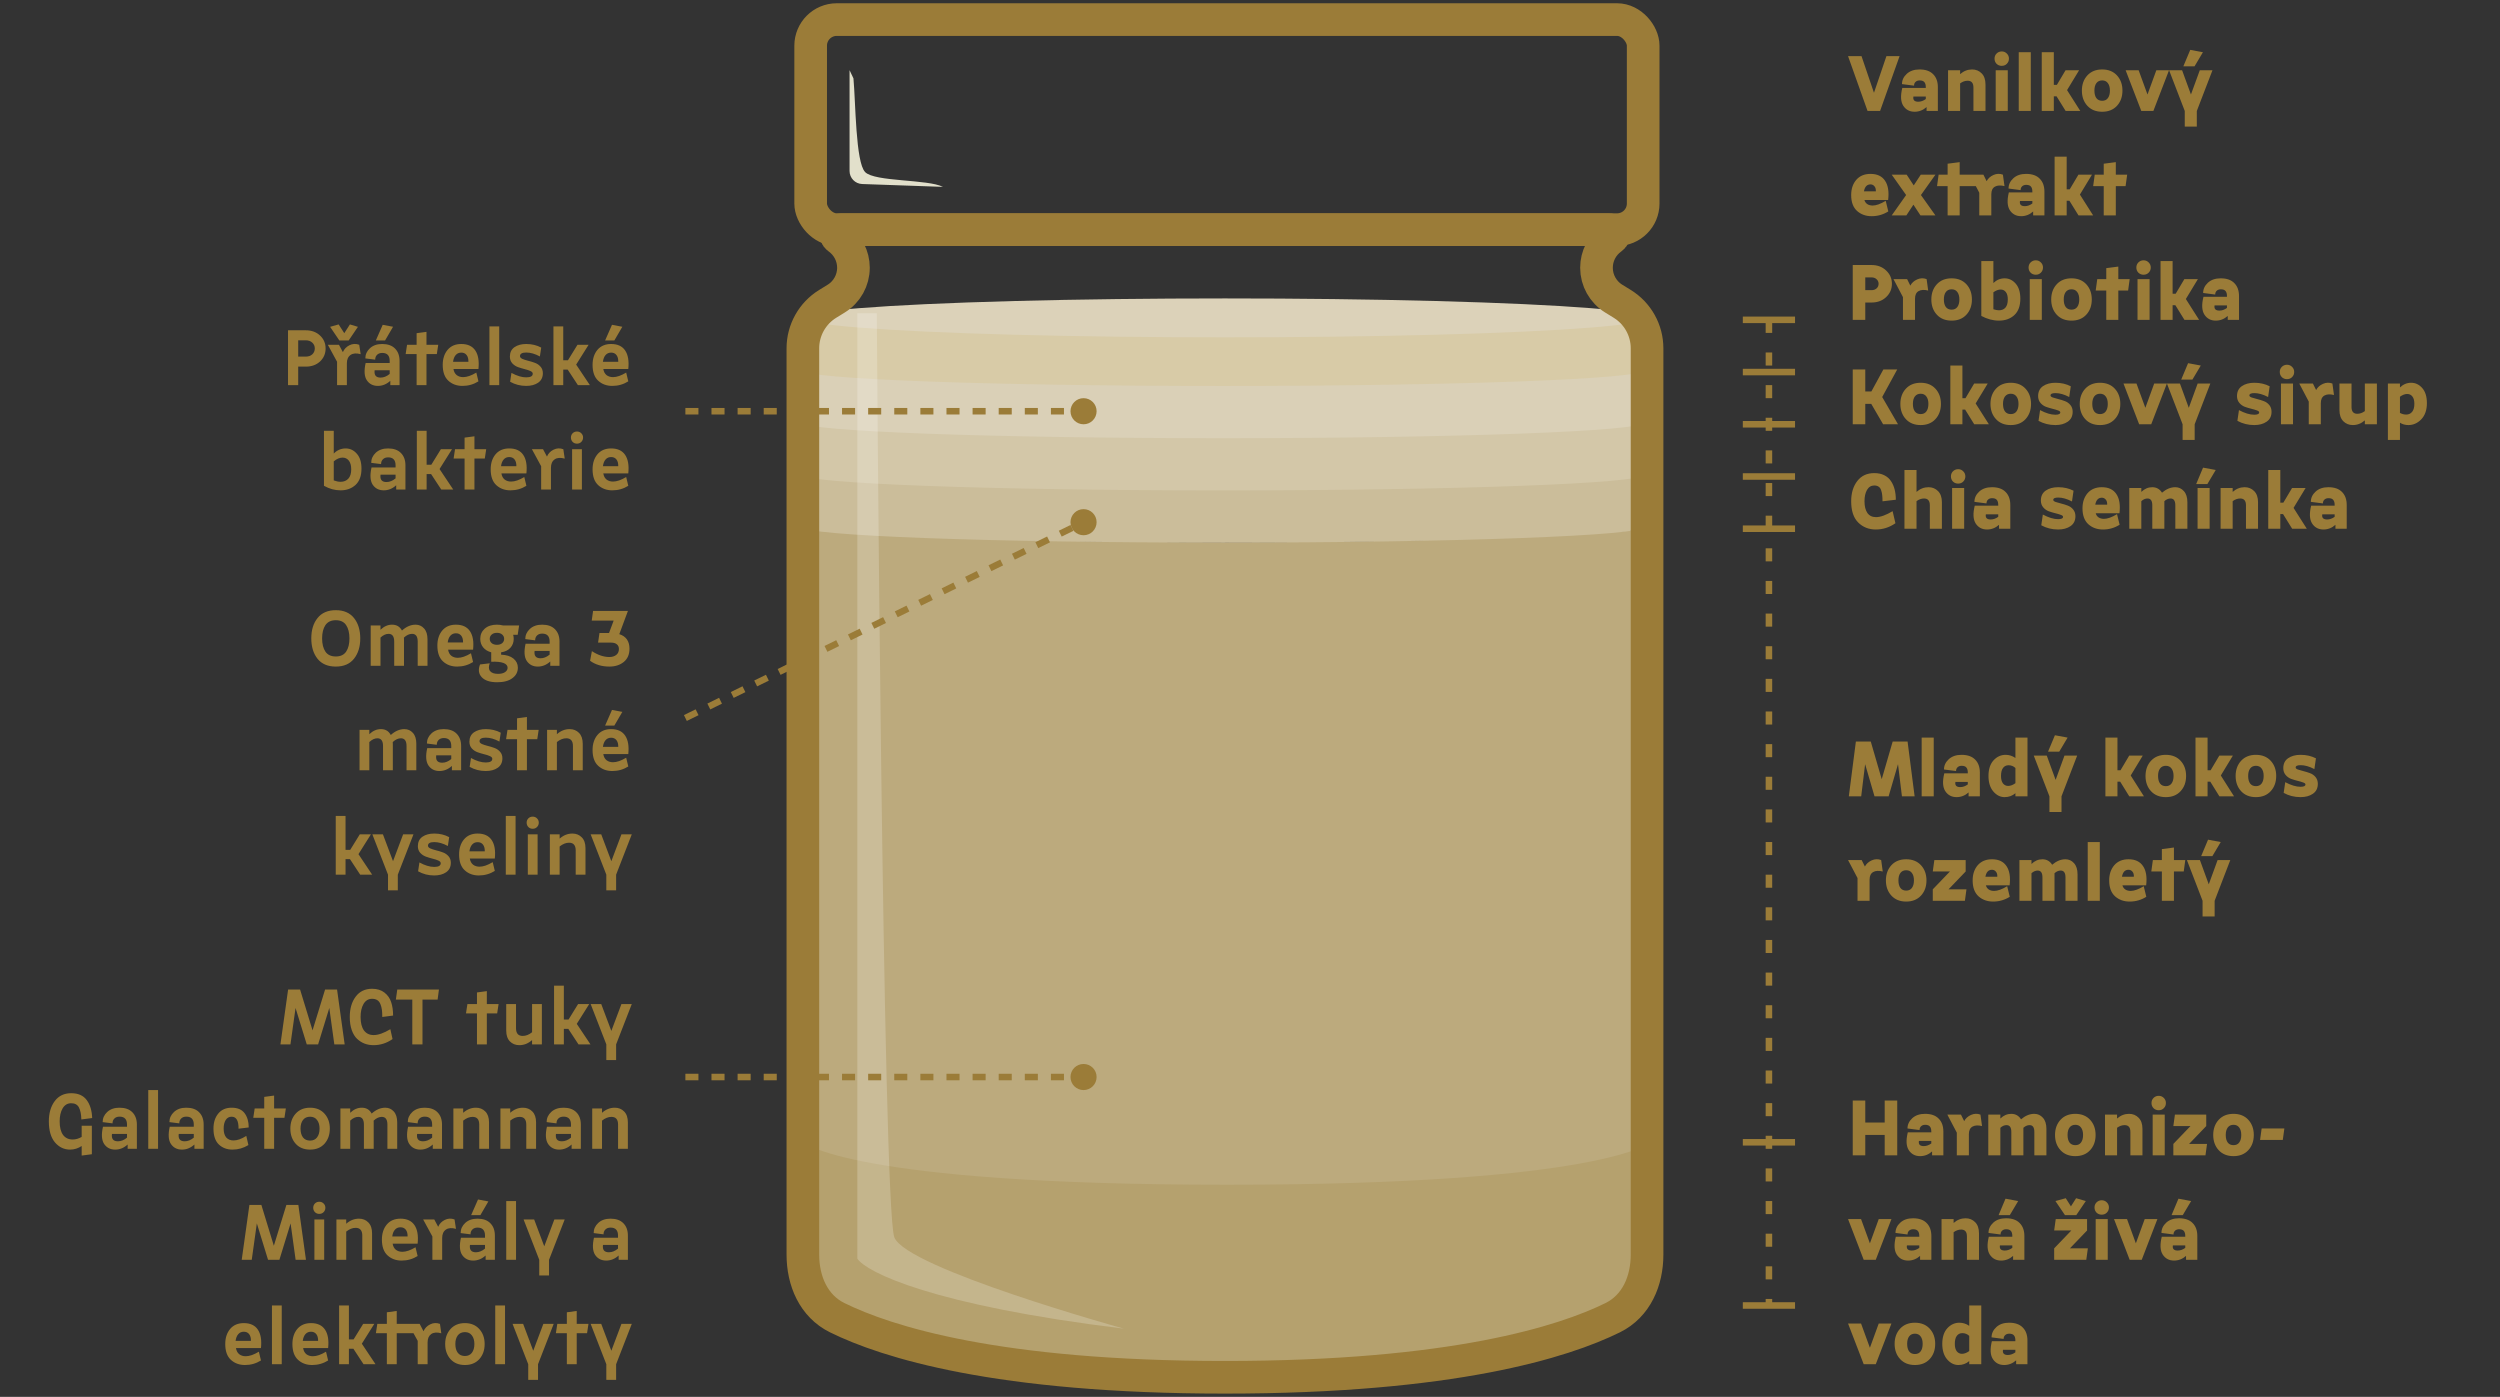 <svg width="383" height="214" viewBox="0 0 383 214" fill="none" xmlns="http://www.w3.org/2000/svg">
<rect x="0" y="0" width="383" height="214" fill="#333333" stroke="none"/>
<path d="M37.032 193L38.208 184.6H40.044L41.952 190.852L43.872 184.6H45.708L46.872 193H45.288L44.52 187.42L42.804 193H41.064L39.348 187.42L38.568 193H37.032ZM48.166 193V186.82H49.666V193H48.166ZM48.251 185.704C48.075 185.52 47.986 185.296 47.986 185.032C47.986 184.768 48.075 184.548 48.251 184.372C48.426 184.196 48.647 184.108 48.91 184.108C49.175 184.108 49.395 184.196 49.571 184.372C49.755 184.548 49.846 184.768 49.846 185.032C49.846 185.296 49.755 185.52 49.571 185.704C49.395 185.88 49.175 185.968 48.91 185.968C48.647 185.968 48.426 185.88 48.251 185.704ZM51.541 193V186.82H53.041V187.48C53.626 186.96 54.278 186.7 54.998 186.7C55.574 186.7 56.05 186.892 56.425 187.276C56.809 187.66 57.002 188.216 57.002 188.944V193H55.502V189.292C55.502 188.5 55.161 188.104 54.481 188.104C54.002 188.104 53.522 188.296 53.041 188.68V193H51.541ZM63.657 191.08L63.98 192.424C63.236 192.888 62.42 193.12 61.532 193.12C60.669 193.12 59.949 192.856 59.373 192.328C58.797 191.8 58.508 190.992 58.508 189.904C58.508 188.968 58.757 188.2 59.252 187.6C59.757 187 60.456 186.7 61.352 186.7C62.337 186.7 63.053 187.032 63.501 187.696C63.949 188.36 64.109 189.304 63.98 190.528H60.153C60.217 190.936 60.38 191.248 60.645 191.464C60.916 191.672 61.248 191.776 61.641 191.776C62.217 191.776 62.889 191.544 63.657 191.08ZM60.093 189.424H62.444C62.453 188.984 62.361 188.64 62.169 188.392C61.977 188.144 61.705 188.02 61.352 188.02C61.001 188.02 60.717 188.144 60.501 188.392C60.285 188.64 60.148 188.984 60.093 189.424ZM66.241 193V189.424L64.825 186.82H66.529L67.129 187.948C67.321 187.484 67.657 187.132 68.137 186.892C68.617 186.652 69.117 186.628 69.637 186.82L69.853 188.26C69.197 188.076 68.681 188.116 68.305 188.38C67.929 188.644 67.741 189.072 67.741 189.664V193H66.241ZM70.618 189.616H74.302V189.292C74.302 188.476 73.922 188.068 73.162 188.068C72.826 188.068 72.562 188.164 72.37 188.356C72.178 188.54 72.082 188.788 72.082 189.1L70.57 188.908C70.57 188.308 70.802 187.792 71.266 187.36C71.738 186.92 72.366 186.7 73.15 186.7C74.006 186.7 74.662 186.932 75.118 187.396C75.582 187.86 75.814 188.492 75.814 189.292V193H74.398V192.34C73.83 192.86 73.194 193.12 72.49 193.12C71.754 193.12 71.19 192.832 70.798 192.256C70.414 191.672 70.354 190.792 70.618 189.616ZM71.998 190.72C71.894 191.472 72.198 191.848 72.91 191.848C73.39 191.848 73.854 191.66 74.302 191.284V190.72H71.998ZM72.178 186.16L73.234 183.76L74.818 184.06L73.594 186.16H72.178ZM77.557 193V184H79.057V193H77.557ZM82.612 195.4V193L80.212 186.82H81.832L83.38 190.936L84.928 186.82H86.512L84.112 193V195.4H82.612ZM90.996 189.616H94.68V189.292C94.68 188.476 94.3 188.068 93.54 188.068C93.204 188.068 92.941 188.164 92.749 188.356C92.556 188.54 92.46 188.788 92.46 189.1L90.948 188.908C90.948 188.308 91.18 187.792 91.644 187.36C92.117 186.92 92.745 186.7 93.528 186.7C94.385 186.7 95.04 186.932 95.496 187.396C95.96 187.86 96.192 188.492 96.192 189.292V193H94.776V192.34C94.209 192.86 93.573 193.12 92.868 193.12C92.132 193.12 91.569 192.832 91.177 192.256C90.793 191.672 90.733 190.792 90.996 189.616ZM92.376 190.72C92.272 191.472 92.576 191.848 93.288 191.848C93.769 191.848 94.233 191.66 94.68 191.284V190.72H92.376ZM39.657 207.08L39.98 208.424C39.236 208.888 38.42 209.12 37.532 209.12C36.669 209.12 35.949 208.856 35.373 208.328C34.797 207.8 34.508 206.992 34.508 205.904C34.508 204.968 34.757 204.2 35.252 203.6C35.757 203 36.456 202.7 37.352 202.7C38.337 202.7 39.053 203.032 39.501 203.696C39.949 204.36 40.108 205.304 39.98 206.528H36.153C36.217 206.936 36.38 207.248 36.645 207.464C36.916 207.672 37.248 207.776 37.641 207.776C38.217 207.776 38.889 207.544 39.657 207.08ZM36.093 205.424H38.444C38.453 204.984 38.361 204.64 38.169 204.392C37.977 204.144 37.705 204.02 37.352 204.02C37.001 204.02 36.717 204.144 36.501 204.392C36.285 204.64 36.148 204.984 36.093 205.424ZM41.663 209V200H43.163V209H41.663ZM49.946 207.08L50.27 208.424C49.526 208.888 48.71 209.12 47.822 209.12C46.958 209.12 46.238 208.856 45.662 208.328C45.086 207.8 44.798 206.992 44.798 205.904C44.798 204.968 45.046 204.2 45.542 203.6C46.046 203 46.746 202.7 47.642 202.7C48.626 202.7 49.342 203.032 49.79 203.696C50.238 204.36 50.398 205.304 50.27 206.528H46.442C46.506 206.936 46.67 207.248 46.934 207.464C47.206 207.672 47.538 207.776 47.93 207.776C48.506 207.776 49.178 207.544 49.946 207.08ZM46.382 205.424H48.734C48.742 204.984 48.65 204.64 48.458 204.392C48.266 204.144 47.994 204.02 47.642 204.02C47.29 204.02 47.006 204.144 46.79 204.392C46.574 204.64 46.438 204.984 46.382 205.424ZM55.696 209L54.136 206.624H53.452V209H51.952V200H53.452V205.196H54.172L55.636 202.82H57.34L55.432 205.856L57.532 209H55.696ZM63.995 209V205.424L63.347 204.248H60.779V209H59.267V204.248H57.587L57.803 202.82H59.267V201.044L60.779 200.84V202.82H64.295L64.883 203.948C65.083 203.476 65.423 203.124 65.903 202.892C66.383 202.652 66.883 202.628 67.403 202.82L67.607 204.26C66.951 204.076 66.435 204.116 66.059 204.38C65.691 204.644 65.507 205.072 65.507 205.664V209H63.995ZM68.2 205.904C68.2 204.976 68.472 204.212 69.016 203.612C69.56 203.004 70.296 202.7 71.224 202.7C72.152 202.7 72.888 203.004 73.432 203.612C73.976 204.212 74.248 204.976 74.248 205.904C74.248 206.84 73.976 207.612 73.432 208.22C72.888 208.82 72.152 209.12 71.224 209.12C70.296 209.12 69.56 208.82 69.016 208.22C68.472 207.612 68.2 206.84 68.2 205.904ZM69.76 205.904C69.76 206.464 69.884 206.912 70.132 207.248C70.388 207.576 70.752 207.74 71.224 207.74C71.688 207.74 72.044 207.576 72.292 207.248C72.548 206.912 72.676 206.464 72.676 205.904C72.676 205.352 72.548 204.912 72.292 204.584C72.044 204.248 71.688 204.08 71.224 204.08C70.752 204.08 70.388 204.248 70.132 204.584C69.884 204.912 69.76 205.352 69.76 205.904ZM75.87 209V200H77.37V209H75.87ZM80.925 211.4V209L78.525 202.82H80.145L81.693 206.936L83.241 202.82H84.825L82.425 209V211.4H80.925ZM85.161 204.248L85.377 202.82H86.841V201.044L88.353 200.84V202.82H90.153L89.937 204.248H88.353V209H86.841V204.248H85.161ZM92.889 211.4V209L90.489 202.82H92.109L93.657 206.936L95.205 202.82H96.789L94.389 209V211.4H92.889Z" fill="#9B7C38"/>
<path d="M283.24 122L284.32 113.6H286.6L288.28 119.372L289.96 113.6H292.24L293.32 122H291.376L290.776 117.068L289.336 122H287.176L285.736 117.068L285.136 122H283.24ZM294.399 122V113H296.247V122H294.399ZM297.866 118.472H301.466V118.352C301.466 118.008 301.394 117.752 301.25 117.584C301.106 117.408 300.866 117.32 300.53 117.32C300.266 117.32 300.054 117.396 299.894 117.548C299.742 117.692 299.666 117.884 299.666 118.124L297.818 117.884C297.818 117.284 298.062 116.76 298.55 116.312C299.038 115.864 299.69 115.64 300.506 115.64C301.426 115.64 302.122 115.884 302.594 116.372C303.074 116.852 303.314 117.512 303.314 118.352V122H301.586V121.4C301.05 121.88 300.438 122.12 299.75 122.12C298.99 122.12 298.41 121.812 298.01 121.196C297.618 120.58 297.57 119.672 297.866 118.472ZM299.57 119.792C299.474 120.32 299.722 120.584 300.314 120.584C300.706 120.584 301.09 120.448 301.466 120.176V119.792H299.57ZM304.635 118.88C304.635 117.856 304.891 117.06 305.403 116.492C305.923 115.924 306.543 115.64 307.263 115.64C307.799 115.64 308.299 115.8 308.763 116.12V113H310.611V122H308.763V121.52C308.291 121.92 307.739 122.12 307.107 122.12C306.451 122.12 305.875 121.832 305.379 121.256C304.883 120.672 304.635 119.88 304.635 118.88ZM306.555 118.88C306.555 119.376 306.655 119.756 306.855 120.02C307.063 120.276 307.327 120.404 307.647 120.404C307.999 120.404 308.371 120.264 308.763 119.984V117.656C308.467 117.376 308.115 117.236 307.707 117.236C307.355 117.236 307.075 117.372 306.867 117.644C306.659 117.916 306.555 118.328 306.555 118.88ZM313.973 124.4V122L311.573 115.76H313.565L314.921 119.48L316.277 115.76H318.221L315.821 122V124.4H313.973ZM313.757 115.16L314.813 112.64L316.757 113L315.473 115.16H313.757ZM326.207 122L324.815 119.756H324.395V122H322.547V113H324.395V118.004H324.863L326.195 115.76H328.271L326.423 118.808L328.451 122H326.207ZM329.534 121.208C328.974 120.6 328.694 119.824 328.694 118.88C328.694 117.936 328.974 117.16 329.534 116.552C330.094 115.944 330.85 115.64 331.802 115.64C332.754 115.64 333.51 115.944 334.07 116.552C334.63 117.16 334.91 117.936 334.91 118.88C334.91 119.824 334.63 120.6 334.07 121.208C333.51 121.816 332.754 122.12 331.802 122.12C330.85 122.12 330.094 121.816 329.534 121.208ZM330.914 117.74C330.714 118.012 330.614 118.392 330.614 118.88C330.614 119.368 330.714 119.752 330.914 120.032C331.122 120.304 331.418 120.44 331.802 120.44C332.186 120.44 332.478 120.304 332.678 120.032C332.886 119.752 332.99 119.368 332.99 118.88C332.99 118.392 332.886 118.012 332.678 117.74C332.478 117.46 332.186 117.32 331.802 117.32C331.418 117.32 331.122 117.46 330.914 117.74ZM340.012 122L338.62 119.756H338.2V122H336.352V113H338.2V118.004H338.668L340 115.76H342.076L340.228 118.808L342.256 122H340.012ZM343.338 121.208C342.778 120.6 342.498 119.824 342.498 118.88C342.498 117.936 342.778 117.16 343.338 116.552C343.898 115.944 344.654 115.64 345.606 115.64C346.558 115.64 347.314 115.944 347.874 116.552C348.434 117.16 348.714 117.936 348.714 118.88C348.714 119.824 348.434 120.6 347.874 121.208C347.314 121.816 346.558 122.12 345.606 122.12C344.654 122.12 343.898 121.816 343.338 121.208ZM344.718 117.74C344.518 118.012 344.418 118.392 344.418 118.88C344.418 119.368 344.518 119.752 344.718 120.032C344.926 120.304 345.222 120.44 345.606 120.44C345.99 120.44 346.282 120.304 346.482 120.032C346.69 119.752 346.794 119.368 346.794 118.88C346.794 118.392 346.69 118.012 346.482 117.74C346.282 117.46 345.99 117.32 345.606 117.32C345.222 117.32 344.926 117.46 344.718 117.74ZM349.859 121.472L350.099 119.828C350.979 120.3 351.759 120.536 352.439 120.536C352.943 120.536 353.195 120.416 353.195 120.176C353.195 120.056 353.079 119.956 352.847 119.876C352.615 119.788 352.331 119.704 351.995 119.624C351.667 119.544 351.335 119.444 350.999 119.324C350.663 119.196 350.379 118.992 350.147 118.712C349.915 118.432 349.799 118.088 349.799 117.68C349.799 117.008 350.047 116.5 350.543 116.156C351.047 115.812 351.683 115.64 352.451 115.64C353.331 115.64 354.115 115.82 354.803 116.18L354.563 117.824C353.803 117.424 353.099 117.224 352.451 117.224C351.947 117.224 351.695 117.344 351.695 117.584C351.695 117.704 351.811 117.808 352.043 117.896C352.275 117.976 352.555 118.056 352.883 118.136C353.219 118.216 353.555 118.32 353.891 118.448C354.227 118.568 354.511 118.768 354.743 119.048C354.975 119.328 355.091 119.672 355.091 120.08C355.091 120.752 354.839 121.26 354.335 121.604C353.839 121.948 353.207 122.12 352.439 122.12C351.503 122.12 350.643 121.904 349.859 121.472ZM284.572 138V134.52L283.12 131.76H285.208L285.7 132.756C285.916 132.34 286.264 132.024 286.744 131.808C287.232 131.592 287.716 131.576 288.196 131.76L288.436 133.512C287.828 133.36 287.34 133.388 286.972 133.596C286.604 133.804 286.42 134.192 286.42 134.76V138H284.572ZM289.76 137.208C289.2 136.6 288.92 135.824 288.92 134.88C288.92 133.936 289.2 133.16 289.76 132.552C290.32 131.944 291.076 131.64 292.028 131.64C292.98 131.64 293.736 131.944 294.296 132.552C294.856 133.16 295.136 133.936 295.136 134.88C295.136 135.824 294.856 136.6 294.296 137.208C293.736 137.816 292.98 138.12 292.028 138.12C291.076 138.12 290.32 137.816 289.76 137.208ZM291.14 133.74C290.94 134.012 290.84 134.392 290.84 134.88C290.84 135.368 290.94 135.752 291.14 136.032C291.348 136.304 291.644 136.44 292.028 136.44C292.412 136.44 292.704 136.304 292.904 136.032C293.112 135.752 293.216 135.368 293.216 134.88C293.216 134.392 293.112 134.012 292.904 133.74C292.704 133.46 292.412 133.32 292.028 133.32C291.644 133.32 291.348 133.46 291.14 133.74ZM296.101 138V136.248L298.729 133.512H296.101L296.341 131.76H301.141V133.512L298.513 136.248H301.261L301.021 138H296.101ZM307.501 135.768L307.897 137.388C307.121 137.876 306.273 138.12 305.353 138.12C304.457 138.12 303.709 137.852 303.109 137.316C302.509 136.772 302.209 135.96 302.209 134.88C302.209 133.936 302.469 133.16 302.989 132.552C303.517 131.944 304.245 131.64 305.173 131.64C306.189 131.64 306.929 131.988 307.393 132.684C307.865 133.372 308.025 134.356 307.873 135.636H304.237C304.309 135.908 304.457 136.12 304.681 136.272C304.905 136.416 305.177 136.488 305.497 136.488C306.041 136.488 306.709 136.248 307.501 135.768ZM304.165 134.316H305.989C306.005 133.98 305.933 133.72 305.773 133.536C305.613 133.344 305.413 133.248 305.173 133.248C304.629 133.248 304.293 133.604 304.165 134.316ZM309.375 138V131.76H311.223V132.36C311.719 131.88 312.275 131.64 312.891 131.64C313.539 131.64 314.039 131.92 314.391 132.48C315.047 131.92 315.723 131.64 316.419 131.64C316.947 131.64 317.387 131.84 317.739 132.24C318.099 132.632 318.279 133.2 318.279 133.944V138H316.431V134.412C316.431 133.716 316.187 133.368 315.699 133.368C315.371 133.368 315.055 133.504 314.751 133.776V138H312.903V134.412C312.903 133.716 312.659 133.368 312.171 133.368C311.843 133.368 311.527 133.504 311.223 133.776V138H309.375ZM319.84 138V129H321.688V138H319.84ZM328.419 135.768L328.815 137.388C328.039 137.876 327.191 138.12 326.271 138.12C325.375 138.12 324.627 137.852 324.027 137.316C323.427 136.772 323.127 135.96 323.127 134.88C323.127 133.936 323.387 133.16 323.907 132.552C324.435 131.944 325.163 131.64 326.091 131.64C327.107 131.64 327.847 131.988 328.311 132.684C328.783 133.372 328.943 134.356 328.791 135.636H325.155C325.227 135.908 325.375 136.12 325.599 136.272C325.823 136.416 326.095 136.488 326.415 136.488C326.959 136.488 327.627 136.248 328.419 135.768ZM325.083 134.316H326.907C326.923 133.98 326.851 133.72 326.691 133.536C326.531 133.344 326.331 133.248 326.091 133.248C325.547 133.248 325.211 133.604 325.083 134.316ZM329.579 133.512L329.819 131.76H331.199V130.08L333.047 129.84V131.76H334.787L334.547 133.512H333.047V138H331.199V133.512H329.579ZM337.434 140.4V138L335.034 131.76H337.026L338.382 135.48L339.738 131.76H341.682L339.282 138V140.4H337.434ZM337.218 131.16L338.274 128.64L340.218 129L338.934 131.16H337.218Z" fill="#9B7C38"/>
<path d="M283.84 177V168.6H285.76V171.972H288.736V168.6H290.656V177H288.736V173.868H285.76V177H283.84ZM292.276 173.472H295.876V173.352C295.876 173.008 295.804 172.752 295.66 172.584C295.516 172.408 295.276 172.32 294.94 172.32C294.676 172.32 294.464 172.396 294.304 172.548C294.152 172.692 294.076 172.884 294.076 173.124L292.228 172.884C292.228 172.284 292.472 171.76 292.96 171.312C293.448 170.864 294.1 170.64 294.916 170.64C295.836 170.64 296.532 170.884 297.004 171.372C297.484 171.852 297.724 172.512 297.724 173.352V177H295.996V176.4C295.46 176.88 294.848 177.12 294.16 177.12C293.4 177.12 292.82 176.812 292.42 176.196C292.028 175.58 291.98 174.672 292.276 173.472ZM293.98 174.792C293.884 175.32 294.132 175.584 294.724 175.584C295.116 175.584 295.5 175.448 295.876 175.176V174.792H293.98ZM299.783 177V173.52L298.331 170.76H300.419L300.911 171.756C301.127 171.34 301.475 171.024 301.955 170.808C302.443 170.592 302.927 170.576 303.407 170.76L303.647 172.512C303.039 172.36 302.551 172.388 302.183 172.596C301.815 172.804 301.631 173.192 301.631 173.76V177H299.783ZM304.606 177V170.76H306.454V171.36C306.95 170.88 307.506 170.64 308.122 170.64C308.77 170.64 309.27 170.92 309.622 171.48C310.278 170.92 310.954 170.64 311.65 170.64C312.178 170.64 312.618 170.84 312.97 171.24C313.33 171.632 313.51 172.2 313.51 172.944V177H311.662V173.412C311.662 172.716 311.418 172.368 310.93 172.368C310.602 172.368 310.286 172.504 309.982 172.776V177H308.134V173.412C308.134 172.716 307.89 172.368 307.402 172.368C307.074 172.368 306.758 172.504 306.454 172.776V177H304.606ZM315.67 176.208C315.11 175.6 314.83 174.824 314.83 173.88C314.83 172.936 315.11 172.16 315.67 171.552C316.23 170.944 316.986 170.64 317.938 170.64C318.89 170.64 319.646 170.944 320.206 171.552C320.766 172.16 321.046 172.936 321.046 173.88C321.046 174.824 320.766 175.6 320.206 176.208C319.646 176.816 318.89 177.12 317.938 177.12C316.986 177.12 316.23 176.816 315.67 176.208ZM317.05 172.74C316.85 173.012 316.75 173.392 316.75 173.88C316.75 174.368 316.85 174.752 317.05 175.032C317.258 175.304 317.554 175.44 317.938 175.44C318.322 175.44 318.614 175.304 318.814 175.032C319.022 174.752 319.126 174.368 319.126 173.88C319.126 173.392 319.022 173.012 318.814 172.74C318.614 172.46 318.322 172.32 317.938 172.32C317.554 172.32 317.258 172.46 317.05 172.74ZM322.488 177V170.76H324.336V171.36C324.88 170.88 325.492 170.64 326.172 170.64C326.756 170.64 327.244 170.84 327.636 171.24C328.028 171.632 328.224 172.2 328.224 172.944V177H326.376V173.412C326.376 172.716 326.08 172.368 325.488 172.368C325.096 172.368 324.712 172.504 324.336 172.776V177H322.488ZM329.789 177V170.76H331.637V177H329.789ZM329.921 169.776C329.713 169.56 329.609 169.296 329.609 168.984C329.609 168.672 329.713 168.412 329.921 168.204C330.137 167.988 330.401 167.88 330.713 167.88C331.025 167.88 331.285 167.988 331.493 168.204C331.709 168.412 331.817 168.672 331.817 168.984C331.817 169.296 331.709 169.56 331.493 169.776C331.285 169.984 331.025 170.088 330.713 170.088C330.401 170.088 330.137 169.984 329.921 169.776ZM332.957 177V175.248L335.585 172.512H332.957L333.197 170.76H337.997V172.512L335.369 175.248H338.117L337.877 177H332.957ZM339.905 176.208C339.345 175.6 339.065 174.824 339.065 173.88C339.065 172.936 339.345 172.16 339.905 171.552C340.465 170.944 341.221 170.64 342.173 170.64C343.125 170.64 343.881 170.944 344.441 171.552C345.001 172.16 345.281 172.936 345.281 173.88C345.281 174.824 345.001 175.6 344.441 176.208C343.881 176.816 343.125 177.12 342.173 177.12C341.221 177.12 340.465 176.816 339.905 176.208ZM341.285 172.74C341.085 173.012 340.985 173.392 340.985 173.88C340.985 174.368 341.085 174.752 341.285 175.032C341.493 175.304 341.789 175.44 342.173 175.44C342.557 175.44 342.849 175.304 343.049 175.032C343.257 174.752 343.361 174.368 343.361 173.88C343.361 173.392 343.257 173.012 343.049 172.74C342.849 172.46 342.557 172.32 342.173 172.32C341.789 172.32 341.493 172.46 341.285 172.74ZM346.243 174.636L346.483 172.884H349.963L349.723 174.636H346.243ZM285.52 193L283.12 186.76H285.112L286.468 190.48L287.824 186.76H289.768L287.368 193H285.52ZM290.436 189.472H294.036V189.352C294.036 189.008 293.964 188.752 293.82 188.584C293.676 188.408 293.436 188.32 293.1 188.32C292.836 188.32 292.624 188.396 292.464 188.548C292.312 188.692 292.236 188.884 292.236 189.124L290.388 188.884C290.388 188.284 290.632 187.76 291.12 187.312C291.608 186.864 292.26 186.64 293.076 186.64C293.996 186.64 294.692 186.884 295.164 187.372C295.644 187.852 295.884 188.512 295.884 189.352V193H294.156V192.4C293.62 192.88 293.008 193.12 292.32 193.12C291.56 193.12 290.98 192.812 290.58 192.196C290.188 191.58 290.14 190.672 290.436 189.472ZM292.14 190.792C292.044 191.32 292.292 191.584 292.884 191.584C293.276 191.584 293.66 191.448 294.036 191.176V190.792H292.14ZM297.445 193V186.76H299.293V187.36C299.837 186.88 300.449 186.64 301.129 186.64C301.713 186.64 302.201 186.84 302.593 187.24C302.985 187.632 303.181 188.2 303.181 188.944V193H301.333V189.412C301.333 188.716 301.037 188.368 300.445 188.368C300.053 188.368 299.669 188.504 299.293 188.776V193H297.445ZM304.686 189.472H308.286V189.352C308.286 189.008 308.214 188.752 308.07 188.584C307.926 188.408 307.686 188.32 307.35 188.32C307.086 188.32 306.874 188.396 306.714 188.548C306.562 188.692 306.486 188.884 306.486 189.124L304.638 188.884C304.638 188.284 304.882 187.76 305.37 187.312C305.858 186.864 306.51 186.64 307.326 186.64C308.246 186.64 308.942 186.884 309.414 187.372C309.894 187.852 310.134 188.512 310.134 189.352V193H308.406V192.4C307.87 192.88 307.258 193.12 306.57 193.12C305.81 193.12 305.23 192.812 304.83 192.196C304.438 191.58 304.39 190.672 304.686 189.472ZM306.39 190.792C306.294 191.32 306.542 191.584 307.134 191.584C307.526 191.584 307.91 191.448 308.286 191.176V190.792H306.39ZM306.186 186.16L307.242 183.64L309.186 184L307.902 186.16H306.186ZM314.699 193V191.248L317.327 188.512H314.699L314.939 186.76H319.739V188.512L317.111 191.248H319.859L319.619 193H314.699ZM316.355 186.16L314.891 184L316.475 183.568L317.267 184.816L318.059 183.568L319.547 184L318.083 186.16H316.355ZM321.059 193V186.76H322.907V193H321.059ZM321.191 185.776C320.983 185.56 320.879 185.296 320.879 184.984C320.879 184.672 320.983 184.412 321.191 184.204C321.407 183.988 321.671 183.88 321.983 183.88C322.295 183.88 322.555 183.988 322.763 184.204C322.979 184.412 323.087 184.672 323.087 184.984C323.087 185.296 322.979 185.56 322.763 185.776C322.555 185.984 322.295 186.088 321.983 186.088C321.671 186.088 321.407 185.984 321.191 185.776ZM326.266 193L323.866 186.76H325.858L327.214 190.48L328.57 186.76H330.514L328.114 193H326.266ZM331.182 189.472H334.782V189.352C334.782 189.008 334.71 188.752 334.566 188.584C334.422 188.408 334.182 188.32 333.846 188.32C333.582 188.32 333.37 188.396 333.21 188.548C333.058 188.692 332.982 188.884 332.982 189.124L331.134 188.884C331.134 188.284 331.378 187.76 331.866 187.312C332.354 186.864 333.006 186.64 333.822 186.64C334.742 186.64 335.438 186.884 335.91 187.372C336.39 187.852 336.63 188.512 336.63 189.352V193H334.902V192.4C334.366 192.88 333.754 193.12 333.066 193.12C332.306 193.12 331.726 192.812 331.326 192.196C330.934 191.58 330.886 190.672 331.182 189.472ZM332.886 190.792C332.79 191.32 333.038 191.584 333.63 191.584C334.022 191.584 334.406 191.448 334.782 191.176V190.792H332.886ZM332.682 186.16L333.738 183.64L335.682 184L334.398 186.16H332.682ZM285.52 209L283.12 202.76H285.112L286.468 206.48L287.824 202.76H289.768L287.368 209H285.52ZM291.096 208.208C290.536 207.6 290.256 206.824 290.256 205.88C290.256 204.936 290.536 204.16 291.096 203.552C291.656 202.944 292.412 202.64 293.364 202.64C294.316 202.64 295.072 202.944 295.632 203.552C296.192 204.16 296.472 204.936 296.472 205.88C296.472 206.824 296.192 207.6 295.632 208.208C295.072 208.816 294.316 209.12 293.364 209.12C292.412 209.12 291.656 208.816 291.096 208.208ZM292.476 204.74C292.276 205.012 292.176 205.392 292.176 205.88C292.176 206.368 292.276 206.752 292.476 207.032C292.684 207.304 292.98 207.44 293.364 207.44C293.748 207.44 294.04 207.304 294.24 207.032C294.448 206.752 294.552 206.368 294.552 205.88C294.552 205.392 294.448 205.012 294.24 204.74C294.04 204.46 293.748 204.32 293.364 204.32C292.98 204.32 292.684 204.46 292.476 204.74ZM297.557 205.88C297.557 204.856 297.813 204.06 298.325 203.492C298.845 202.924 299.465 202.64 300.185 202.64C300.721 202.64 301.221 202.8 301.685 203.12V200H303.533V209H301.685V208.52C301.213 208.92 300.661 209.12 300.029 209.12C299.373 209.12 298.797 208.832 298.301 208.256C297.805 207.672 297.557 206.88 297.557 205.88ZM299.477 205.88C299.477 206.376 299.577 206.756 299.777 207.02C299.985 207.276 300.249 207.404 300.569 207.404C300.921 207.404 301.293 207.264 301.685 206.984V204.656C301.389 204.376 301.037 204.236 300.629 204.236C300.277 204.236 299.997 204.372 299.789 204.644C299.581 204.916 299.477 205.328 299.477 205.88ZM305.155 205.472H308.755V205.352C308.755 205.008 308.683 204.752 308.539 204.584C308.395 204.408 308.155 204.32 307.819 204.32C307.555 204.32 307.343 204.396 307.183 204.548C307.031 204.692 306.955 204.884 306.955 205.124L305.107 204.884C305.107 204.284 305.351 203.76 305.839 203.312C306.327 202.864 306.979 202.64 307.795 202.64C308.715 202.64 309.411 202.884 309.883 203.372C310.363 203.852 310.603 204.512 310.603 205.352V209H308.875V208.4C308.339 208.88 307.727 209.12 307.039 209.12C306.279 209.12 305.699 208.812 305.299 208.196C304.907 207.58 304.859 206.672 305.155 205.472ZM306.859 206.792C306.763 207.32 307.011 207.584 307.603 207.584C307.995 207.584 308.379 207.448 308.755 207.176V206.792H306.859Z" fill="#9B7C38"/>
<path d="M283.84 49V40.6H286.708C287.62 40.6 288.368 40.88 288.952 41.44C289.544 41.992 289.84 42.672 289.84 43.48C289.84 44.288 289.544 44.968 288.952 45.52C288.368 46.072 287.62 46.348 286.708 46.348H285.76V49H283.84ZM285.76 44.452H286.72C287.04 44.452 287.3 44.36 287.5 44.176C287.7 43.992 287.8 43.76 287.8 43.48C287.8 43.2 287.7 42.968 287.5 42.784C287.3 42.592 287.04 42.496 286.72 42.496H285.76V44.452ZM291.533 49V45.52L290.081 42.76H292.169L292.661 43.756C292.877 43.34 293.225 43.024 293.705 42.808C294.193 42.592 294.677 42.576 295.157 42.76L295.397 44.512C294.789 44.36 294.301 44.388 293.933 44.596C293.565 44.804 293.381 45.192 293.381 45.76V49H291.533ZM296.721 48.208C296.161 47.6 295.881 46.824 295.881 45.88C295.881 44.936 296.161 44.16 296.721 43.552C297.281 42.944 298.037 42.64 298.989 42.64C299.941 42.64 300.697 42.944 301.257 43.552C301.817 44.16 302.097 44.936 302.097 45.88C302.097 46.824 301.817 47.6 301.257 48.208C300.697 48.816 299.941 49.12 298.989 49.12C298.037 49.12 297.281 48.816 296.721 48.208ZM298.101 44.74C297.901 45.012 297.801 45.392 297.801 45.88C297.801 46.368 297.901 46.752 298.101 47.032C298.309 47.304 298.605 47.44 298.989 47.44C299.373 47.44 299.665 47.304 299.865 47.032C300.073 46.752 300.177 46.368 300.177 45.88C300.177 45.392 300.073 45.012 299.865 44.74C299.665 44.46 299.373 44.32 298.989 44.32C298.605 44.32 298.309 44.46 298.101 44.74ZM303.539 48.4V40H305.387V43.36C305.883 42.88 306.455 42.64 307.103 42.64C307.767 42.64 308.335 42.912 308.807 43.456C309.279 43.992 309.515 44.76 309.515 45.76C309.515 46.872 309.207 47.712 308.591 48.28C307.975 48.84 307.191 49.12 306.239 49.12C305.327 49.12 304.427 48.88 303.539 48.4ZM305.387 47.38C305.723 47.484 306.007 47.536 306.239 47.536C306.663 47.536 306.995 47.4 307.235 47.128C307.475 46.848 307.595 46.432 307.595 45.88C307.595 45.36 307.491 44.976 307.283 44.728C307.083 44.48 306.823 44.356 306.503 44.356C306.151 44.356 305.779 44.496 305.387 44.776V47.38ZM310.957 49V42.76H312.805V49H310.957ZM311.089 41.776C310.881 41.56 310.777 41.296 310.777 40.984C310.777 40.672 310.881 40.412 311.089 40.204C311.305 39.988 311.569 39.88 311.881 39.88C312.193 39.88 312.453 39.988 312.661 40.204C312.877 40.412 312.985 40.672 312.985 40.984C312.985 41.296 312.877 41.56 312.661 41.776C312.453 41.984 312.193 42.088 311.881 42.088C311.569 42.088 311.305 41.984 311.089 41.776ZM315.085 48.208C314.525 47.6 314.245 46.824 314.245 45.88C314.245 44.936 314.525 44.16 315.085 43.552C315.645 42.944 316.401 42.64 317.353 42.64C318.305 42.64 319.061 42.944 319.621 43.552C320.181 44.16 320.461 44.936 320.461 45.88C320.461 46.824 320.181 47.6 319.621 48.208C319.061 48.816 318.305 49.12 317.353 49.12C316.401 49.12 315.645 48.816 315.085 48.208ZM316.465 44.74C316.265 45.012 316.165 45.392 316.165 45.88C316.165 46.368 316.265 46.752 316.465 47.032C316.673 47.304 316.969 47.44 317.353 47.44C317.737 47.44 318.029 47.304 318.229 47.032C318.437 46.752 318.541 46.368 318.541 45.88C318.541 45.392 318.437 45.012 318.229 44.74C318.029 44.46 317.737 44.32 317.353 44.32C316.969 44.32 316.673 44.46 316.465 44.74ZM321.059 44.512L321.299 42.76H322.679V41.08L324.527 40.84V42.76H326.267L326.027 44.512H324.527V49H322.679V44.512H321.059ZM327.469 49V42.76H329.317V49H327.469ZM327.601 41.776C327.393 41.56 327.289 41.296 327.289 40.984C327.289 40.672 327.393 40.412 327.601 40.204C327.817 39.988 328.081 39.88 328.393 39.88C328.705 39.88 328.965 39.988 329.173 40.204C329.389 40.412 329.497 40.672 329.497 40.984C329.497 41.296 329.389 41.56 329.173 41.776C328.965 41.984 328.705 42.088 328.393 42.088C328.081 42.088 327.817 41.984 327.601 41.776ZM334.656 49L333.264 46.756H332.844V49H330.996V40H332.844V45.004H333.312L334.644 42.76H336.72L334.872 45.808L336.9 49H334.656ZM337.569 45.472H341.169V45.352C341.169 45.008 341.097 44.752 340.953 44.584C340.809 44.408 340.569 44.32 340.233 44.32C339.969 44.32 339.757 44.396 339.597 44.548C339.445 44.692 339.369 44.884 339.369 45.124L337.521 44.884C337.521 44.284 337.765 43.76 338.253 43.312C338.741 42.864 339.393 42.64 340.209 42.64C341.129 42.64 341.825 42.884 342.297 43.372C342.777 43.852 343.017 44.512 343.017 45.352V49H341.289V48.4C340.753 48.88 340.141 49.12 339.453 49.12C338.693 49.12 338.113 48.812 337.713 48.196C337.321 47.58 337.273 46.672 337.569 45.472ZM339.273 46.792C339.177 47.32 339.425 47.584 340.017 47.584C340.409 47.584 340.793 47.448 341.169 47.176V46.792H339.273Z" fill="#9B7C38"/>
<path d="M288.496 65L286.672 61.868H285.76V65H283.84V56.6H285.76V59.972H286.696L288.532 56.6H290.656L288.352 60.824L290.776 65H288.496ZM291.975 64.208C291.415 63.6 291.135 62.824 291.135 61.88C291.135 60.936 291.415 60.16 291.975 59.552C292.535 58.944 293.291 58.64 294.243 58.64C295.195 58.64 295.951 58.944 296.511 59.552C297.071 60.16 297.351 60.936 297.351 61.88C297.351 62.824 297.071 63.6 296.511 64.208C295.951 64.816 295.195 65.12 294.243 65.12C293.291 65.12 292.535 64.816 291.975 64.208ZM293.355 60.74C293.155 61.012 293.055 61.392 293.055 61.88C293.055 62.368 293.155 62.752 293.355 63.032C293.563 63.304 293.859 63.44 294.243 63.44C294.627 63.44 294.919 63.304 295.119 63.032C295.327 62.752 295.431 62.368 295.431 61.88C295.431 61.392 295.327 61.012 295.119 60.74C294.919 60.46 294.627 60.32 294.243 60.32C293.859 60.32 293.563 60.46 293.355 60.74ZM302.453 65L301.061 62.756H300.641V65H298.793V56H300.641V61.004H301.109L302.441 58.76H304.517L302.669 61.808L304.697 65H302.453ZM305.78 64.208C305.22 63.6 304.94 62.824 304.94 61.88C304.94 60.936 305.22 60.16 305.78 59.552C306.34 58.944 307.096 58.64 308.048 58.64C309 58.64 309.756 58.944 310.316 59.552C310.876 60.16 311.156 60.936 311.156 61.88C311.156 62.824 310.876 63.6 310.316 64.208C309.756 64.816 309 65.12 308.048 65.12C307.096 65.12 306.34 64.816 305.78 64.208ZM307.16 60.74C306.96 61.012 306.86 61.392 306.86 61.88C306.86 62.368 306.96 62.752 307.16 63.032C307.368 63.304 307.664 63.44 308.048 63.44C308.432 63.44 308.724 63.304 308.924 63.032C309.132 62.752 309.236 62.368 309.236 61.88C309.236 61.392 309.132 61.012 308.924 60.74C308.724 60.46 308.432 60.32 308.048 60.32C307.664 60.32 307.368 60.46 307.16 60.74ZM312.301 64.472L312.541 62.828C313.421 63.3 314.201 63.536 314.881 63.536C315.385 63.536 315.637 63.416 315.637 63.176C315.637 63.056 315.521 62.956 315.289 62.876C315.057 62.788 314.773 62.704 314.437 62.624C314.109 62.544 313.777 62.444 313.441 62.324C313.105 62.196 312.821 61.992 312.589 61.712C312.357 61.432 312.241 61.088 312.241 60.68C312.241 60.008 312.489 59.5 312.985 59.156C313.489 58.812 314.125 58.64 314.893 58.64C315.773 58.64 316.557 58.82 317.245 59.18L317.005 60.824C316.245 60.424 315.541 60.224 314.893 60.224C314.389 60.224 314.137 60.344 314.137 60.584C314.137 60.704 314.253 60.808 314.485 60.896C314.717 60.976 314.997 61.056 315.325 61.136C315.661 61.216 315.997 61.32 316.333 61.448C316.669 61.568 316.953 61.768 317.185 62.048C317.417 62.328 317.533 62.672 317.533 63.08C317.533 63.752 317.281 64.26 316.777 64.604C316.281 64.948 315.649 65.12 314.881 65.12C313.945 65.12 313.085 64.904 312.301 64.472ZM319.456 64.208C318.896 63.6 318.616 62.824 318.616 61.88C318.616 60.936 318.896 60.16 319.456 59.552C320.016 58.944 320.772 58.64 321.724 58.64C322.676 58.64 323.432 58.944 323.992 59.552C324.552 60.16 324.832 60.936 324.832 61.88C324.832 62.824 324.552 63.6 323.992 64.208C323.432 64.816 322.676 65.12 321.724 65.12C320.772 65.12 320.016 64.816 319.456 64.208ZM320.836 60.74C320.636 61.012 320.536 61.392 320.536 61.88C320.536 62.368 320.636 62.752 320.836 63.032C321.044 63.304 321.34 63.44 321.724 63.44C322.108 63.44 322.4 63.304 322.6 63.032C322.808 62.752 322.912 62.368 322.912 61.88C322.912 61.392 322.808 61.012 322.6 60.74C322.4 60.46 322.108 60.32 321.724 60.32C321.34 60.32 321.044 60.46 320.836 60.74ZM327.719 65L325.319 58.76H327.311L328.667 62.48L330.023 58.76H331.967L329.567 65H327.719ZM334.375 67.4V65L331.975 58.76H333.967L335.323 62.48L336.679 58.76H338.623L336.223 65V67.4H334.375ZM334.159 58.16L335.215 55.64L337.159 56L335.875 58.16H334.159ZM342.769 64.472L343.009 62.828C343.889 63.3 344.669 63.536 345.349 63.536C345.853 63.536 346.105 63.416 346.105 63.176C346.105 63.056 345.989 62.956 345.757 62.876C345.525 62.788 345.241 62.704 344.905 62.624C344.577 62.544 344.245 62.444 343.909 62.324C343.573 62.196 343.289 61.992 343.057 61.712C342.825 61.432 342.709 61.088 342.709 60.68C342.709 60.008 342.957 59.5 343.453 59.156C343.957 58.812 344.593 58.64 345.361 58.64C346.241 58.64 347.025 58.82 347.713 59.18L347.473 60.824C346.713 60.424 346.009 60.224 345.361 60.224C344.857 60.224 344.605 60.344 344.605 60.584C344.605 60.704 344.721 60.808 344.953 60.896C345.185 60.976 345.465 61.056 345.793 61.136C346.129 61.216 346.465 61.32 346.801 61.448C347.137 61.568 347.421 61.768 347.653 62.048C347.885 62.328 348.001 62.672 348.001 63.08C348.001 63.752 347.749 64.26 347.245 64.604C346.749 64.948 346.117 65.12 345.349 65.12C344.413 65.12 343.553 64.904 342.769 64.472ZM349.442 65V58.76H351.29V65H349.442ZM349.574 57.776C349.366 57.56 349.262 57.296 349.262 56.984C349.262 56.672 349.366 56.412 349.574 56.204C349.79 55.988 350.054 55.88 350.366 55.88C350.678 55.88 350.938 55.988 351.146 56.204C351.362 56.412 351.47 56.672 351.47 56.984C351.47 57.296 351.362 57.56 351.146 57.776C350.938 57.984 350.678 58.088 350.366 58.088C350.054 58.088 349.79 57.984 349.574 57.776ZM353.701 65V61.52L352.249 58.76H354.337L354.829 59.756C355.045 59.34 355.393 59.024 355.873 58.808C356.361 58.592 356.845 58.576 357.325 58.76L357.565 60.512C356.957 60.36 356.469 60.388 356.101 60.596C355.733 60.804 355.549 61.192 355.549 61.76V65H353.701ZM358.404 58.76H360.252V62.348C360.252 63.044 360.548 63.392 361.14 63.392C361.532 63.392 361.916 63.256 362.292 62.984V58.76H364.14V65H362.292V64.4C361.748 64.88 361.136 65.12 360.456 65.12C359.872 65.12 359.384 64.924 358.992 64.532C358.6 64.132 358.404 63.56 358.404 62.816V58.76ZM365.824 67.4V58.76H367.672V59.36C368.168 58.88 368.74 58.64 369.388 58.64C370.052 58.64 370.62 58.912 371.092 59.456C371.564 59.992 371.8 60.76 371.8 61.76C371.8 62.808 371.516 63.632 370.948 64.232C370.38 64.824 369.716 65.12 368.956 65.12C368.484 65.12 368.056 65 367.672 64.76V67.4H365.824ZM367.672 63.26C367.992 63.428 368.308 63.512 368.62 63.512C368.996 63.512 369.3 63.376 369.532 63.104C369.764 62.824 369.88 62.416 369.88 61.88C369.88 61.36 369.776 60.976 369.568 60.728C369.368 60.48 369.108 60.356 368.788 60.356C368.436 60.356 368.064 60.496 367.672 60.776V63.26Z" fill="#9B7C38"/>
<path d="M288.4 76.8C288.4 76.416 288.384 76.096 288.352 75.84C288.328 75.576 288.272 75.324 288.184 75.084C288.104 74.844 287.976 74.668 287.8 74.556C287.632 74.436 287.412 74.376 287.14 74.376C286.66 74.376 286.288 74.604 286.024 75.06C285.768 75.508 285.64 76.088 285.64 76.8C285.64 77.56 285.788 78.156 286.084 78.588C286.38 79.012 286.82 79.224 287.404 79.224C288.084 79.224 288.932 78.92 289.948 78.312L290.38 80.16C289.46 80.8 288.456 81.12 287.368 81.12C286.296 81.12 285.4 80.764 284.68 80.052C283.96 79.332 283.6 78.248 283.6 76.8C283.6 75.536 283.912 74.5 284.536 73.692C285.16 72.884 286.028 72.48 287.14 72.48C287.724 72.48 288.232 72.588 288.664 72.804C289.104 73.02 289.448 73.32 289.696 73.704C289.952 74.08 290.14 74.508 290.26 74.988C290.38 75.46 290.44 75.984 290.44 76.56L288.4 76.8ZM291.762 81V72H293.61V75.36C294.154 74.88 294.766 74.64 295.446 74.64C296.03 74.64 296.518 74.84 296.91 75.24C297.302 75.632 297.498 76.2 297.498 76.944V81H295.65V77.412C295.65 76.716 295.354 76.368 294.762 76.368C294.37 76.368 293.986 76.504 293.61 76.776V81H291.762ZM299.063 81V74.76H300.911V81H299.063ZM299.195 73.776C298.987 73.56 298.883 73.296 298.883 72.984C298.883 72.672 298.987 72.412 299.195 72.204C299.411 71.988 299.675 71.88 299.987 71.88C300.299 71.88 300.559 71.988 300.767 72.204C300.983 72.412 301.091 72.672 301.091 72.984C301.091 73.296 300.983 73.56 300.767 73.776C300.559 73.984 300.299 74.088 299.987 74.088C299.675 74.088 299.411 73.984 299.195 73.776ZM302.53 77.472H306.13V77.352C306.13 77.008 306.058 76.752 305.914 76.584C305.77 76.408 305.53 76.32 305.194 76.32C304.93 76.32 304.718 76.396 304.558 76.548C304.406 76.692 304.33 76.884 304.33 77.124L302.482 76.884C302.482 76.284 302.726 75.76 303.214 75.312C303.702 74.864 304.354 74.64 305.17 74.64C306.09 74.64 306.786 74.884 307.258 75.372C307.738 75.852 307.978 76.512 307.978 77.352V81H306.25V80.4C305.714 80.88 305.102 81.12 304.414 81.12C303.654 81.12 303.074 80.812 302.674 80.196C302.282 79.58 302.234 78.672 302.53 77.472ZM304.234 78.792C304.138 79.32 304.386 79.584 304.978 79.584C305.37 79.584 305.754 79.448 306.13 79.176V78.792H304.234ZM312.723 80.472L312.963 78.828C313.843 79.3 314.623 79.536 315.303 79.536C315.807 79.536 316.059 79.416 316.059 79.176C316.059 79.056 315.943 78.956 315.711 78.876C315.479 78.788 315.195 78.704 314.859 78.624C314.531 78.544 314.199 78.444 313.863 78.324C313.527 78.196 313.243 77.992 313.011 77.712C312.779 77.432 312.663 77.088 312.663 76.68C312.663 76.008 312.911 75.5 313.407 75.156C313.911 74.812 314.547 74.64 315.315 74.64C316.195 74.64 316.979 74.82 317.667 75.18L317.427 76.824C316.667 76.424 315.963 76.224 315.315 76.224C314.811 76.224 314.559 76.344 314.559 76.584C314.559 76.704 314.675 76.808 314.907 76.896C315.139 76.976 315.419 77.056 315.747 77.136C316.083 77.216 316.419 77.32 316.755 77.448C317.091 77.568 317.375 77.768 317.607 78.048C317.839 78.328 317.955 78.672 317.955 79.08C317.955 79.752 317.703 80.26 317.199 80.604C316.703 80.948 316.071 81.12 315.303 81.12C314.367 81.12 313.507 80.904 312.723 80.472ZM324.33 78.768L324.726 80.388C323.95 80.876 323.102 81.12 322.182 81.12C321.286 81.12 320.538 80.852 319.938 80.316C319.338 79.772 319.038 78.96 319.038 77.88C319.038 76.936 319.298 76.16 319.818 75.552C320.346 74.944 321.074 74.64 322.002 74.64C323.018 74.64 323.758 74.988 324.222 75.684C324.694 76.372 324.854 77.356 324.702 78.636H321.066C321.138 78.908 321.286 79.12 321.51 79.272C321.734 79.416 322.006 79.488 322.326 79.488C322.87 79.488 323.538 79.248 324.33 78.768ZM320.994 77.316H322.818C322.834 76.98 322.762 76.72 322.602 76.536C322.442 76.344 322.242 76.248 322.002 76.248C321.458 76.248 321.122 76.604 320.994 77.316ZM326.203 81V74.76H328.051V75.36C328.547 74.88 329.103 74.64 329.719 74.64C330.367 74.64 330.867 74.92 331.219 75.48C331.875 74.92 332.551 74.64 333.247 74.64C333.775 74.64 334.215 74.84 334.567 75.24C334.927 75.632 335.107 76.2 335.107 76.944V81H333.259V77.412C333.259 76.716 333.015 76.368 332.527 76.368C332.199 76.368 331.883 76.504 331.579 76.776V81H329.731V77.412C329.731 76.716 329.487 76.368 328.999 76.368C328.671 76.368 328.355 76.504 328.051 76.776V81H326.203ZM336.668 81V74.76H338.516V81H336.668ZM336.452 74.16L337.508 71.64L339.452 72L338.168 74.16H336.452ZM340.195 81V74.76H342.043V75.36C342.587 74.88 343.199 74.64 343.879 74.64C344.463 74.64 344.951 74.84 345.343 75.24C345.735 75.632 345.931 76.2 345.931 76.944V81H344.083V77.412C344.083 76.716 343.787 76.368 343.195 76.368C342.803 76.368 342.419 76.504 342.043 76.776V81H340.195ZM351.156 81L349.764 78.756H349.344V81H347.496V72H349.344V77.004H349.812L351.144 74.76H353.22L351.372 77.808L353.4 81H351.156ZM354.069 77.472H357.669V77.352C357.669 77.008 357.597 76.752 357.453 76.584C357.309 76.408 357.069 76.32 356.733 76.32C356.469 76.32 356.257 76.396 356.097 76.548C355.945 76.692 355.869 76.884 355.869 77.124L354.021 76.884C354.021 76.284 354.265 75.76 354.753 75.312C355.241 74.864 355.893 74.64 356.709 74.64C357.629 74.64 358.325 74.884 358.797 75.372C359.277 75.852 359.517 76.512 359.517 77.352V81H357.789V80.4C357.253 80.88 356.641 81.12 355.953 81.12C355.193 81.12 354.613 80.812 354.213 80.196C353.821 79.58 353.773 78.672 354.069 77.472ZM355.773 78.792C355.677 79.32 355.925 79.584 356.517 79.584C356.909 79.584 357.293 79.448 357.669 79.176V78.792H355.773Z" fill="#9B7C38"/>
<path d="M286.108 17L283.12 8.6H285.184L287.092 14.216L289 8.6H291.016L288.028 17H286.108ZM291.432 13.472H295.032V13.352C295.032 13.008 294.96 12.752 294.816 12.584C294.672 12.408 294.432 12.32 294.096 12.32C293.832 12.32 293.62 12.396 293.46 12.548C293.308 12.692 293.232 12.884 293.232 13.124L291.384 12.884C291.384 12.284 291.628 11.76 292.116 11.312C292.604 10.864 293.256 10.64 294.072 10.64C294.992 10.64 295.688 10.884 296.16 11.372C296.64 11.852 296.88 12.512 296.88 13.352V17H295.152V16.4C294.616 16.88 294.004 17.12 293.316 17.12C292.556 17.12 291.976 16.812 291.576 16.196C291.184 15.58 291.136 14.672 291.432 13.472ZM293.136 14.792C293.04 15.32 293.288 15.584 293.88 15.584C294.272 15.584 294.656 15.448 295.032 15.176V14.792H293.136ZM298.442 17V10.76H300.29V11.36C300.834 10.88 301.446 10.64 302.126 10.64C302.71 10.64 303.198 10.84 303.59 11.24C303.982 11.632 304.178 12.2 304.178 12.944V17H302.33V13.412C302.33 12.716 302.034 12.368 301.442 12.368C301.05 12.368 300.666 12.504 300.29 12.776V17H298.442ZM305.742 17V10.76H307.59V17H305.742ZM305.874 9.776C305.666 9.56 305.562 9.296 305.562 8.984C305.562 8.672 305.666 8.412 305.874 8.204C306.09 7.988 306.354 7.88 306.666 7.88C306.978 7.88 307.238 7.988 307.446 8.204C307.662 8.412 307.77 8.672 307.77 8.984C307.77 9.296 307.662 9.56 307.446 9.776C307.238 9.984 306.978 10.088 306.666 10.088C306.354 10.088 306.09 9.984 305.874 9.776ZM309.27 17V8H311.118V17H309.27ZM316.457 17L315.065 14.756H314.645V17H312.797V8H314.645V13.004H315.113L316.445 10.76H318.521L316.673 13.808L318.701 17H316.457ZM319.784 16.208C319.224 15.6 318.944 14.824 318.944 13.88C318.944 12.936 319.224 12.16 319.784 11.552C320.344 10.944 321.1 10.64 322.052 10.64C323.004 10.64 323.76 10.944 324.32 11.552C324.88 12.16 325.16 12.936 325.16 13.88C325.16 14.824 324.88 15.6 324.32 16.208C323.76 16.816 323.004 17.12 322.052 17.12C321.1 17.12 320.344 16.816 319.784 16.208ZM321.164 12.74C320.964 13.012 320.864 13.392 320.864 13.88C320.864 14.368 320.964 14.752 321.164 15.032C321.372 15.304 321.668 15.44 322.052 15.44C322.436 15.44 322.728 15.304 322.928 15.032C323.136 14.752 323.24 14.368 323.24 13.88C323.24 13.392 323.136 13.012 322.928 12.74C322.728 12.46 322.436 12.32 322.052 12.32C321.668 12.32 321.372 12.46 321.164 12.74ZM328.047 17L325.647 10.76H327.639L328.995 14.48L330.351 10.76H332.295L329.895 17H328.047ZM334.704 19.4V17L332.304 10.76H334.296L335.652 14.48L337.008 10.76H338.952L336.552 17V19.4H334.704ZM334.488 10.16L335.544 7.64L337.488 8L336.204 10.16H334.488ZM288.892 30.768L289.288 32.388C288.512 32.876 287.664 33.12 286.744 33.12C285.848 33.12 285.1 32.852 284.5 32.316C283.9 31.772 283.6 30.96 283.6 29.88C283.6 28.936 283.86 28.16 284.38 27.552C284.908 26.944 285.636 26.64 286.564 26.64C287.58 26.64 288.32 26.988 288.784 27.684C289.256 28.372 289.416 29.356 289.264 30.636H285.628C285.7 30.908 285.848 31.12 286.072 31.272C286.296 31.416 286.568 31.488 286.888 31.488C287.432 31.488 288.1 31.248 288.892 30.768ZM285.556 29.316H287.38C287.396 28.98 287.324 28.72 287.164 28.536C287.004 28.344 286.804 28.248 286.564 28.248C286.02 28.248 285.684 28.604 285.556 29.316ZM289.811 33L292.019 29.88L289.811 26.76H292.103L293.183 28.404L294.263 26.76H296.507L294.287 29.88L296.507 33H294.215L293.135 31.356L292.055 33H289.811ZM303.223 33V29.52L302.695 28.512H300.223V33H298.375V28.512H296.755L296.995 26.76H298.375V25.08L300.223 24.84V26.76H303.859L304.351 27.756C304.567 27.34 304.915 27.024 305.395 26.808C305.883 26.592 306.367 26.576 306.847 26.76L307.087 28.512C306.479 28.36 305.991 28.388 305.623 28.596C305.255 28.804 305.071 29.192 305.071 29.76V33H303.223ZM307.757 29.472H311.357V29.352C311.357 29.008 311.285 28.752 311.141 28.584C310.997 28.408 310.757 28.32 310.421 28.32C310.157 28.32 309.945 28.396 309.785 28.548C309.633 28.692 309.557 28.884 309.557 29.124L307.709 28.884C307.709 28.284 307.953 27.76 308.441 27.312C308.929 26.864 309.581 26.64 310.397 26.64C311.317 26.64 312.013 26.884 312.485 27.372C312.965 27.852 313.205 28.512 313.205 29.352V33H311.477V32.4C310.941 32.88 310.329 33.12 309.641 33.12C308.881 33.12 308.301 32.812 307.901 32.196C307.509 31.58 307.461 30.672 307.757 29.472ZM309.461 30.792C309.365 31.32 309.613 31.584 310.205 31.584C310.597 31.584 310.981 31.448 311.357 31.176V30.792H309.461ZM318.426 33L317.034 30.756H316.614V33H314.766V24H316.614V29.004H317.082L318.414 26.76H320.49L318.642 29.808L320.67 33H318.426ZM320.673 28.512L320.913 26.76H322.293V25.08L324.141 24.84V26.76H325.881L325.641 28.512H324.141V33H322.293V28.512H320.673Z" fill="#9B7C38"/>
<path d="M271 49L271 200" stroke="#9B7C38" stroke-dasharray="2 3"/>
<path d="M267 200H275" stroke="#9B7C38"/>
<path d="M267 175H275" stroke="#9B7C38"/>
<path d="M267 81H275" stroke="#9B7C38"/>
<path d="M267 57H275" stroke="#9B7C38"/>
<path d="M267 49H275" stroke="#9B7C38"/>
<path d="M267 65H275" stroke="#9B7C38"/>
<path d="M267 73H275" stroke="#9B7C38"/>
<path d="M123 81C123 81 142.083 83.071 188 83.071C233.917 83.071 253 81 253 81V186H123L123 81Z" fill="#BCAA7D"/>
<path fill-rule="evenodd" clip-rule="evenodd" d="M252.927 73H124.193V80.289C123.41 80.438 123 80.591 123 80.748C123 82.065 151.818 83.132 187.367 83.132C222.916 83.132 251.734 82.065 251.734 80.748C251.734 80.748 251.734 80.748 251.734 80.748H252.927V73Z" fill="#CBBD9A"/>
<path d="M123 174.944C123 174.944 129.854 181.5 187.963 181.5C246.072 181.5 252.926 174.944 252.926 174.944V197.889C252.926 197.889 235.642 210.702 187.963 210.702C140.284 210.702 123 197.889 123 197.889V174.944Z" fill="#B5A16E"/>
<path fill-rule="evenodd" clip-rule="evenodd" d="M252.927 65H124.193V72.289C123.41 72.438 123 72.591 123 72.748C123 74.065 151.818 75.132 187.367 75.132C222.916 75.132 251.734 74.065 251.734 72.748C251.734 72.748 251.734 72.748 251.734 72.748H252.927V65Z" fill="#D3C7A8"/>
<path fill-rule="evenodd" clip-rule="evenodd" d="M252.927 57H124.193V64.289C123.41 64.438 123 64.591 123 64.748C123 66.065 151.818 67.132 187.367 67.132C222.916 67.132 251.734 66.065 251.734 64.748C251.734 64.748 251.734 64.748 251.734 64.748H252.927V57Z" fill="#DAD0B7"/>
<path fill-rule="evenodd" clip-rule="evenodd" d="M252.927 49H124.193V56.289C123.41 56.438 123 56.591 123 56.748C123 58.065 151.818 59.132 187.367 59.132C222.916 59.132 251.734 58.065 251.734 56.748C251.734 56.748 251.734 56.748 251.734 56.748H252.927V49Z" fill="#D8CBA7"/>
<rect x="124.193" y="3" width="127.542" height="32.183" rx="4" stroke="#9B7C38" stroke-width="5"/>
<path d="M144.456 28.628L132.082 28.192C131.005 28.154 130.152 27.27 130.152 26.193V10.748L130.748 12.007C131.09 15.665 131.072 24.85 132.536 26.361C134.001 27.872 142.174 27.444 144.456 28.628Z" fill="#E2E0CB"/>
<ellipse cx="187.665" cy="48.699" rx="64.665" ry="2.98" fill="#DCD2B9"/>
<path d="M123 53.362C123 50.584 124.441 48.004 126.807 46.548L128.106 45.749C129.748 44.739 130.748 42.949 130.748 41.021V41.021C130.748 39.228 129.882 37.545 128.423 36.503L128.375 36.468C127.814 36.068 128.097 35.184 128.786 35.184L187.665 35.184H246.543C247.232 35.184 247.516 36.068 246.955 36.468L246.907 36.503C245.448 37.545 244.582 39.228 244.582 41.021V41.021C244.582 42.949 245.582 44.739 247.224 45.749L248.522 46.548C250.888 48.004 252.33 50.584 252.33 53.362V192.201C252.33 196.24 250.69 200.085 247.068 201.871C239.548 205.577 222.58 211 187.665 211C152.75 211 135.782 205.577 128.262 201.871C124.639 200.085 123 196.24 123 192.201V53.362Z" stroke="#9B7C38" stroke-width="5"/>
<path d="M172.169 203.55C142.846 199.974 132.734 194.908 131.344 192.822V47.997H134.324C134.324 47.997 135.218 184.776 137.006 189.544C138.794 194.312 172.169 203.55 172.169 203.55Z" fill="white" fill-opacity="0.21"/>
<path d="M44.123 59V50.6H46.836C47.731 50.6 48.464 50.868 49.032 51.404C49.599 51.94 49.883 52.6 49.883 53.384C49.883 54.176 49.599 54.84 49.032 55.376C48.464 55.904 47.731 56.168 46.836 56.168H45.684V59H44.123ZM45.684 54.632H46.847C47.264 54.632 47.596 54.516 47.843 54.284C48.099 54.044 48.227 53.744 48.227 53.384C48.227 53.024 48.099 52.728 47.843 52.496C47.596 52.256 47.264 52.136 46.847 52.136H45.684V54.632ZM51.988 52.16L50.572 50.072L51.88 49.7L52.744 51.044L53.608 49.7L54.832 50.072L53.416 52.16H51.988ZM51.64 59V55.424L50.224 52.82H51.928L52.528 53.948C52.72 53.484 53.056 53.132 53.536 52.892C54.016 52.652 54.516 52.628 55.036 52.82L55.252 54.26C54.596 54.076 54.08 54.116 53.704 54.38C53.328 54.644 53.14 55.072 53.14 55.664V59H51.64ZM56.016 55.616H59.7V55.292C59.7 54.476 59.32 54.068 58.56 54.068C58.224 54.068 57.96 54.164 57.768 54.356C57.576 54.54 57.48 54.788 57.48 55.1L55.968 54.908C55.968 54.308 56.2 53.792 56.664 53.36C57.136 52.92 57.764 52.7 58.548 52.7C59.404 52.7 60.06 52.932 60.516 53.396C60.98 53.86 61.212 54.492 61.212 55.292V59H59.796V58.34C59.228 58.86 58.592 59.12 57.888 59.12C57.152 59.12 56.588 58.832 56.196 58.256C55.812 57.672 55.752 56.792 56.016 55.616ZM57.396 56.72C57.292 57.472 57.596 57.848 58.308 57.848C58.788 57.848 59.252 57.66 59.7 57.284V56.72H57.396ZM57.576 52.16L58.632 49.76L60.216 50.06L58.992 52.16H57.576ZM62.145 54.248L62.361 52.82H63.825V51.044L65.337 50.84V52.82H67.137L66.921 54.248H65.337V59H63.825V54.248H62.145ZM72.973 57.08L73.297 58.424C72.553 58.888 71.737 59.12 70.849 59.12C69.985 59.12 69.265 58.856 68.689 58.328C68.113 57.8 67.825 56.992 67.825 55.904C67.825 54.968 68.073 54.2 68.569 53.6C69.073 53 69.773 52.7 70.669 52.7C71.653 52.7 72.369 53.032 72.817 53.696C73.265 54.36 73.425 55.304 73.297 56.528H69.469C69.533 56.936 69.697 57.248 69.961 57.464C70.233 57.672 70.565 57.776 70.957 57.776C71.533 57.776 72.205 57.544 72.973 57.08ZM69.409 55.424H71.761C71.769 54.984 71.677 54.64 71.485 54.392C71.293 54.144 71.021 54.02 70.669 54.02C70.317 54.02 70.033 54.144 69.817 54.392C69.601 54.64 69.465 54.984 69.409 55.424ZM74.979 59V50H76.479V59H74.979ZM78.15 58.484L78.354 57.128C79.194 57.584 79.946 57.812 80.61 57.812C81.282 57.812 81.618 57.624 81.618 57.248C81.618 57.08 81.498 56.944 81.258 56.84C81.018 56.728 80.726 56.632 80.382 56.552C80.038 56.464 79.694 56.36 79.35 56.24C79.006 56.112 78.714 55.916 78.474 55.652C78.234 55.38 78.114 55.04 78.114 54.632C78.114 54 78.346 53.52 78.81 53.192C79.282 52.864 79.886 52.7 80.622 52.7C81.47 52.7 82.234 52.884 82.914 53.252L82.71 54.608C81.974 54.208 81.278 54.008 80.622 54.008C79.982 54.008 79.662 54.192 79.662 54.56C79.662 54.728 79.782 54.868 80.022 54.98C80.262 55.084 80.554 55.18 80.898 55.268C81.242 55.348 81.586 55.452 81.93 55.58C82.274 55.7 82.566 55.896 82.806 56.168C83.046 56.432 83.166 56.768 83.166 57.176C83.166 57.808 82.926 58.292 82.446 58.628C81.974 58.956 81.362 59.12 80.61 59.12C79.722 59.12 78.902 58.908 78.15 58.484ZM88.532 59L86.972 56.624H86.288V59H84.788V50H86.288V55.196H87.008L88.472 52.82H90.176L88.268 55.856L90.368 59H88.532ZM92.702 52.16L93.758 49.76L95.342 50.06L94.118 52.16H92.702ZM95.93 57.08L96.254 58.424C95.51 58.888 94.694 59.12 93.806 59.12C92.942 59.12 92.222 58.856 91.646 58.328C91.07 57.8 90.782 56.992 90.782 55.904C90.782 54.968 91.03 54.2 91.526 53.6C92.03 53 92.73 52.7 93.626 52.7C94.61 52.7 95.326 53.032 95.774 53.696C96.222 54.36 96.382 55.304 96.254 56.528H92.426C92.49 56.936 92.654 57.248 92.918 57.464C93.19 57.672 93.522 57.776 93.914 57.776C94.49 57.776 95.162 57.544 95.93 57.08ZM92.366 55.424H94.718C94.726 54.984 94.634 54.64 94.442 54.392C94.25 54.144 93.978 54.02 93.626 54.02C93.274 54.02 92.99 54.144 92.774 54.392C92.558 54.64 92.422 54.984 92.366 55.424ZM49.631 74.424V66H51.131V69.48C51.651 68.96 52.259 68.7 52.955 68.7C53.627 68.7 54.199 68.972 54.671 69.516C55.143 70.052 55.379 70.808 55.379 71.784C55.379 72.896 55.075 73.732 54.467 74.292C53.859 74.844 53.095 75.12 52.175 75.12C51.303 75.12 50.455 74.888 49.631 74.424ZM51.131 73.596C51.507 73.74 51.855 73.812 52.175 73.812C52.671 73.812 53.067 73.652 53.363 73.332C53.659 73.012 53.807 72.536 53.807 71.904C53.807 71.312 53.683 70.864 53.435 70.56C53.187 70.256 52.871 70.104 52.487 70.104C52.039 70.104 51.587 70.296 51.131 70.68V73.596ZM56.918 71.616H60.602V71.292C60.602 70.476 60.222 70.068 59.462 70.068C59.126 70.068 58.862 70.164 58.67 70.356C58.478 70.54 58.382 70.788 58.382 71.1L56.87 70.908C56.87 70.308 57.102 69.792 57.566 69.36C58.038 68.92 58.666 68.7 59.45 68.7C60.306 68.7 60.962 68.932 61.418 69.396C61.882 69.86 62.114 70.492 62.114 71.292V75H60.698V74.34C60.13 74.86 59.494 75.12 58.79 75.12C58.054 75.12 57.49 74.832 57.098 74.256C56.714 73.672 56.654 72.792 56.918 71.616ZM58.298 72.72C58.194 73.472 58.498 73.848 59.21 73.848C59.69 73.848 60.154 73.66 60.602 73.284V72.72H58.298ZM67.602 75L66.042 72.624H65.358V75H63.858V66H65.358V71.196H66.078L67.542 68.82H69.246L67.338 71.856L69.438 75H67.602ZM69.493 70.248L69.709 68.82H71.173V67.044L72.685 66.84V68.82H74.485L74.269 70.248H72.685V75H71.173V70.248H69.493ZM80.321 73.08L80.645 74.424C79.901 74.888 79.085 75.12 78.197 75.12C77.333 75.12 76.613 74.856 76.037 74.328C75.461 73.8 75.173 72.992 75.173 71.904C75.173 70.968 75.421 70.2 75.917 69.6C76.421 69 77.121 68.7 78.017 68.7C79.001 68.7 79.717 69.032 80.165 69.696C80.613 70.36 80.773 71.304 80.645 72.528H76.817C76.881 72.936 77.045 73.248 77.309 73.464C77.581 73.672 77.913 73.776 78.305 73.776C78.881 73.776 79.553 73.544 80.321 73.08ZM76.757 71.424H79.109C79.117 70.984 79.025 70.64 78.833 70.392C78.641 70.144 78.369 70.02 78.017 70.02C77.665 70.02 77.381 70.144 77.165 70.392C76.949 70.64 76.813 70.984 76.757 71.424ZM82.905 75V71.424L81.489 68.82H83.193L83.793 69.948C83.985 69.484 84.321 69.132 84.801 68.892C85.281 68.652 85.781 68.628 86.301 68.82L86.517 70.26C85.861 70.076 85.345 70.116 84.969 70.38C84.593 70.644 84.405 71.072 84.405 71.664V75H82.905ZM87.647 75V68.82H89.147V75H87.647ZM87.731 67.704C87.555 67.52 87.467 67.296 87.467 67.032C87.467 66.768 87.555 66.548 87.731 66.372C87.907 66.196 88.127 66.108 88.391 66.108C88.655 66.108 88.875 66.196 89.051 66.372C89.235 66.548 89.327 66.768 89.327 67.032C89.327 67.296 89.235 67.52 89.051 67.704C88.875 67.88 88.655 67.968 88.391 67.968C88.127 67.968 87.907 67.88 87.731 67.704ZM95.93 73.08L96.254 74.424C95.51 74.888 94.694 75.12 93.806 75.12C92.942 75.12 92.222 74.856 91.646 74.328C91.07 73.8 90.782 72.992 90.782 71.904C90.782 70.968 91.03 70.2 91.526 69.6C92.03 69 92.73 68.7 93.626 68.7C94.61 68.7 95.326 69.032 95.774 69.696C96.222 70.36 96.382 71.304 96.254 72.528H92.426C92.49 72.936 92.654 73.248 92.918 73.464C93.19 73.672 93.522 73.776 93.914 73.776C94.49 73.776 95.162 73.544 95.93 73.08ZM92.366 71.424H94.718C94.726 70.984 94.634 70.64 94.442 70.392C94.25 70.144 93.978 70.02 93.626 70.02C93.274 70.02 92.99 70.144 92.774 70.392C92.558 70.64 92.422 70.984 92.366 71.424Z" fill="#9B7C38"/>
<path d="M48.651 100.932C48.011 100.132 47.691 99.088 47.691 97.8C47.691 96.512 48.011 95.472 48.651 94.68C49.291 93.88 50.223 93.48 51.447 93.48C52.663 93.48 53.591 93.88 54.231 94.68C54.871 95.48 55.191 96.52 55.191 97.8C55.191 99.08 54.871 100.12 54.231 100.92C53.591 101.72 52.663 102.12 51.447 102.12C50.223 102.12 49.291 101.724 48.651 100.932ZM49.851 95.772C49.515 96.276 49.347 96.952 49.347 97.8C49.347 98.648 49.515 99.324 49.851 99.828C50.187 100.324 50.719 100.572 51.447 100.572C52.167 100.572 52.695 100.324 53.031 99.828C53.367 99.324 53.535 98.648 53.535 97.8C53.535 96.952 53.367 96.276 53.031 95.772C52.695 95.268 52.167 95.016 51.447 95.016C50.727 95.016 50.195 95.268 49.851 95.772ZM56.791 102V95.82H58.291V96.48C58.828 95.96 59.419 95.7 60.068 95.7C60.755 95.7 61.26 96 61.58 96.6C62.243 96 62.94 95.7 63.667 95.7C64.188 95.7 64.62 95.892 64.963 96.276C65.316 96.66 65.492 97.216 65.492 97.944V102H63.992V98.292C63.992 97.5 63.703 97.104 63.127 97.104C62.712 97.104 62.295 97.296 61.88 97.68C61.888 97.736 61.892 97.824 61.892 97.944V102H60.392V98.292C60.392 97.5 60.103 97.104 59.528 97.104C59.111 97.104 58.7 97.296 58.291 97.68V102H56.791ZM72.153 100.08L72.477 101.424C71.733 101.888 70.917 102.12 70.029 102.12C69.165 102.12 68.445 101.856 67.869 101.328C67.293 100.8 67.005 99.992 67.005 98.904C67.005 97.968 67.253 97.2 67.749 96.6C68.253 96 68.953 95.7 69.849 95.7C70.833 95.7 71.549 96.032 71.997 96.696C72.445 97.36 72.605 98.304 72.477 99.528H68.649C68.713 99.936 68.877 100.248 69.141 100.464C69.413 100.672 69.745 100.776 70.137 100.776C70.713 100.776 71.385 100.544 72.153 100.08ZM68.589 98.424H70.941C70.949 97.984 70.857 97.64 70.665 97.392C70.473 97.144 70.201 97.02 69.849 97.02C69.497 97.02 69.213 97.144 68.997 97.392C68.781 97.64 68.645 97.984 68.589 98.424ZM73.576 97.872C73.576 97.24 73.804 96.72 74.26 96.312C74.724 95.904 75.348 95.7 76.132 95.7C76.436 95.7 76.748 95.74 77.068 95.82H79.528L79.312 97.248H78.616C78.672 97.44 78.7 97.648 78.7 97.872C78.7 98.416 78.528 98.876 78.184 99.252C77.848 99.62 77.376 99.848 76.768 99.936V100.296C77.584 100.328 78.216 100.528 78.664 100.896C79.112 101.264 79.336 101.728 79.336 102.288C79.336 102.952 79.056 103.488 78.496 103.896C77.944 104.312 77.168 104.52 76.168 104.52C75.08 104.52 74.292 104.264 73.804 103.752C73.324 103.24 73.236 102.588 73.54 101.796L75.028 101.616C74.836 102.144 74.856 102.544 75.088 102.816C75.32 103.096 75.724 103.236 76.3 103.236C76.756 103.236 77.112 103.148 77.368 102.972C77.632 102.796 77.764 102.576 77.764 102.312C77.764 101.632 76.928 101.32 75.256 101.376V99.936C74.728 99.792 74.316 99.54 74.02 99.18C73.724 98.812 73.576 98.376 73.576 97.872ZM75.328 97.212C75.128 97.388 75.028 97.608 75.028 97.872C75.028 98.136 75.128 98.356 75.328 98.532C75.528 98.7 75.796 98.784 76.132 98.784C76.468 98.784 76.736 98.7 76.936 98.532C77.136 98.356 77.236 98.136 77.236 97.872C77.236 97.608 77.136 97.388 76.936 97.212C76.736 97.036 76.468 96.948 76.132 96.948C75.796 96.948 75.528 97.036 75.328 97.212ZM80.52 98.616H84.204V98.292C84.204 97.476 83.824 97.068 83.064 97.068C82.728 97.068 82.464 97.164 82.272 97.356C82.08 97.54 81.984 97.788 81.984 98.1L80.472 97.908C80.472 97.308 80.704 96.792 81.168 96.36C81.64 95.92 82.268 95.7 83.052 95.7C83.908 95.7 84.564 95.932 85.02 96.396C85.484 96.86 85.716 97.492 85.716 98.292V102H84.3V101.34C83.732 101.86 83.096 102.12 82.392 102.12C81.656 102.12 81.092 101.832 80.7 101.256C80.316 100.672 80.256 99.792 80.52 98.616ZM81.9 99.72C81.796 100.472 82.1 100.848 82.812 100.848C83.292 100.848 83.756 100.66 84.204 100.284V99.72H81.9ZM90.653 95.076L90.857 93.6H96.197L94.877 97.152C95.917 97.488 96.437 98.232 96.437 99.384C96.437 100.256 96.145 100.932 95.561 101.412C94.977 101.884 94.245 102.12 93.365 102.12C92.205 102.12 91.217 101.824 90.401 101.232L90.677 99.756C91.597 100.356 92.493 100.656 93.365 100.656C93.773 100.656 94.117 100.552 94.397 100.344C94.677 100.128 94.817 99.824 94.817 99.432C94.817 99.12 94.713 98.88 94.505 98.712C94.297 98.536 94.001 98.448 93.617 98.448H91.625L91.841 96.972H93.305L94.013 95.076H90.653ZM55.081 118V111.82H56.581V112.48C57.117 111.96 57.709 111.7 58.356 111.7C59.044 111.7 59.548 112 59.868 112.6C60.532 112 61.228 111.7 61.956 111.7C62.477 111.7 62.908 111.892 63.252 112.276C63.605 112.66 63.781 113.216 63.781 113.944V118H62.281V114.292C62.281 113.5 61.992 113.104 61.416 113.104C61.001 113.104 60.584 113.296 60.169 113.68C60.176 113.736 60.181 113.824 60.181 113.944V118H58.681V114.292C58.681 113.5 58.392 113.104 57.816 113.104C57.401 113.104 56.989 113.296 56.581 113.68V118H55.081ZM65.45 114.616H69.134V114.292C69.134 113.476 68.754 113.068 67.994 113.068C67.658 113.068 67.394 113.164 67.202 113.356C67.01 113.54 66.914 113.788 66.914 114.1L65.402 113.908C65.402 113.308 65.634 112.792 66.098 112.36C66.57 111.92 67.198 111.7 67.982 111.7C68.838 111.7 69.494 111.932 69.95 112.396C70.414 112.86 70.646 113.492 70.646 114.292V118H69.23V117.34C68.662 117.86 68.026 118.12 67.322 118.12C66.586 118.12 66.022 117.832 65.63 117.256C65.246 116.672 65.186 115.792 65.45 114.616ZM66.83 115.72C66.726 116.472 67.03 116.848 67.742 116.848C68.222 116.848 68.686 116.66 69.134 116.284V115.72H66.83ZM71.951 117.484L72.155 116.128C72.995 116.584 73.747 116.812 74.411 116.812C75.083 116.812 75.419 116.624 75.419 116.248C75.419 116.08 75.299 115.944 75.059 115.84C74.819 115.728 74.527 115.632 74.183 115.552C73.839 115.464 73.495 115.36 73.151 115.24C72.807 115.112 72.515 114.916 72.275 114.652C72.035 114.38 71.915 114.04 71.915 113.632C71.915 113 72.147 112.52 72.611 112.192C73.083 111.864 73.687 111.7 74.423 111.7C75.271 111.7 76.035 111.884 76.715 112.252L76.511 113.608C75.775 113.208 75.079 113.008 74.423 113.008C73.783 113.008 73.463 113.192 73.463 113.56C73.463 113.728 73.583 113.868 73.823 113.98C74.063 114.084 74.355 114.18 74.699 114.268C75.043 114.348 75.387 114.452 75.731 114.58C76.075 114.7 76.367 114.896 76.607 115.168C76.847 115.432 76.967 115.768 76.967 116.176C76.967 116.808 76.727 117.292 76.247 117.628C75.775 117.956 75.163 118.12 74.411 118.12C73.523 118.12 72.703 117.908 71.951 117.484ZM77.532 113.248L77.748 111.82H79.212V110.044L80.724 109.84V111.82H82.524L82.308 113.248H80.724V118H79.212V113.248H77.532ZM83.815 118V111.82H85.315V112.48C85.899 111.96 86.551 111.7 87.271 111.7C87.847 111.7 88.323 111.892 88.699 112.276C89.083 112.66 89.275 113.216 89.275 113.944V118H87.775V114.292C87.775 113.5 87.435 113.104 86.755 113.104C86.275 113.104 85.795 113.296 85.315 113.68V118H83.815ZM92.702 111.16L93.758 108.76L95.342 109.06L94.118 111.16H92.702ZM95.93 116.08L96.254 117.424C95.51 117.888 94.694 118.12 93.806 118.12C92.942 118.12 92.222 117.856 91.646 117.328C91.07 116.8 90.782 115.992 90.782 114.904C90.782 113.968 91.03 113.2 91.526 112.6C92.03 112 92.73 111.7 93.626 111.7C94.61 111.7 95.326 112.032 95.774 112.696C96.222 113.36 96.382 114.304 96.254 115.528H92.426C92.49 115.936 92.654 116.248 92.918 116.464C93.19 116.672 93.522 116.776 93.914 116.776C94.49 116.776 95.162 116.544 95.93 116.08ZM92.366 114.424H94.718C94.726 113.984 94.634 113.64 94.442 113.392C94.25 113.144 93.978 113.02 93.626 113.02C93.274 113.02 92.99 113.144 92.774 113.392C92.558 113.64 92.422 113.984 92.366 114.424ZM55.18 134L53.62 131.624H52.936V134H51.436V125H52.936V130.196H53.656L55.12 127.82H56.824L54.916 130.856L57.016 134H55.18ZM59.444 136.4V134L57.044 127.82H58.664L60.212 131.936L61.76 127.82H63.344L60.944 134V136.4H59.444ZM64.052 133.484L64.256 132.128C65.096 132.584 65.848 132.812 66.512 132.812C67.184 132.812 67.52 132.624 67.52 132.248C67.52 132.08 67.4 131.944 67.16 131.84C66.92 131.728 66.628 131.632 66.284 131.552C65.94 131.464 65.596 131.36 65.252 131.24C64.908 131.112 64.616 130.916 64.376 130.652C64.136 130.38 64.016 130.04 64.016 129.632C64.016 129 64.248 128.52 64.712 128.192C65.184 127.864 65.788 127.7 66.524 127.7C67.372 127.7 68.136 127.884 68.816 128.252L68.612 129.608C67.876 129.208 67.18 129.008 66.524 129.008C65.884 129.008 65.564 129.192 65.564 129.56C65.564 129.728 65.684 129.868 65.924 129.98C66.164 130.084 66.456 130.18 66.8 130.268C67.144 130.348 67.488 130.452 67.832 130.58C68.176 130.7 68.468 130.896 68.708 131.168C68.948 131.432 69.068 131.768 69.068 132.176C69.068 132.808 68.828 133.292 68.348 133.628C67.876 133.956 67.264 134.12 66.512 134.12C65.624 134.12 64.804 133.908 64.052 133.484ZM75.481 132.08L75.805 133.424C75.061 133.888 74.245 134.12 73.357 134.12C72.493 134.12 71.773 133.856 71.197 133.328C70.621 132.8 70.333 131.992 70.333 130.904C70.333 129.968 70.581 129.2 71.077 128.6C71.581 128 72.281 127.7 73.177 127.7C74.161 127.7 74.877 128.032 75.325 128.696C75.773 129.36 75.933 130.304 75.805 131.528H71.977C72.041 131.936 72.205 132.248 72.469 132.464C72.741 132.672 73.073 132.776 73.465 132.776C74.041 132.776 74.713 132.544 75.481 132.08ZM71.917 130.424H74.269C74.277 129.984 74.185 129.64 73.993 129.392C73.801 129.144 73.529 129.02 73.177 129.02C72.825 129.02 72.541 129.144 72.325 129.392C72.109 129.64 71.973 129.984 71.917 130.424ZM77.487 134V125H78.987V134H77.487ZM80.862 134V127.82H82.362V134H80.862ZM80.946 126.704C80.77 126.52 80.682 126.296 80.682 126.032C80.682 125.768 80.77 125.548 80.946 125.372C81.122 125.196 81.342 125.108 81.606 125.108C81.87 125.108 82.09 125.196 82.266 125.372C82.45 125.548 82.542 125.768 82.542 126.032C82.542 126.296 82.45 126.52 82.266 126.704C82.09 126.88 81.87 126.968 81.606 126.968C81.342 126.968 81.122 126.88 80.946 126.704ZM84.237 134V127.82H85.737V128.48C86.321 127.96 86.973 127.7 87.693 127.7C88.269 127.7 88.745 127.892 89.121 128.276C89.505 128.66 89.697 129.216 89.697 129.944V134H88.197V130.292C88.197 129.5 87.857 129.104 87.177 129.104C86.697 129.104 86.217 129.296 85.737 129.68V134H84.237ZM92.889 136.4V134L90.489 127.82H92.109L93.657 131.936L95.205 127.82H96.789L94.389 134V136.4H92.889Z" fill="#9B7C38"/>
<path d="M42.962 160L44.138 151.6H45.974L47.882 157.852L49.802 151.6H51.638L52.802 160H51.218L50.45 154.42L48.734 160H46.994L45.278 154.42L44.498 160H42.962ZM58.566 155.8C58.566 155.368 58.546 155 58.506 154.696C58.466 154.384 58.39 154.096 58.278 153.832C58.174 153.56 58.014 153.356 57.798 153.22C57.59 153.084 57.326 153.016 57.006 153.016C56.446 153.016 56.01 153.276 55.698 153.796C55.394 154.316 55.242 154.984 55.242 155.8C55.242 156.696 55.414 157.384 55.758 157.864C56.11 158.336 56.606 158.572 57.246 158.572C57.95 158.572 58.802 158.272 59.802 157.672L60.138 159.184C59.25 159.808 58.278 160.12 57.222 160.12C56.734 160.12 56.278 160.04 55.854 159.88C55.438 159.72 55.054 159.476 54.702 159.148C54.358 158.82 54.086 158.372 53.886 157.804C53.686 157.228 53.586 156.56 53.586 155.8C53.586 154.528 53.886 153.492 54.486 152.692C55.086 151.884 55.926 151.48 57.006 151.48C57.766 151.48 58.394 151.672 58.89 152.056C59.386 152.44 59.73 152.928 59.922 153.52C60.122 154.112 60.222 154.8 60.222 155.584L58.566 155.8ZM63.165 160V153.136H60.645L60.861 151.6H67.245L67.041 153.136H64.725V160H63.165ZM71.391 155.248L71.607 153.82H73.071V152.044L74.583 151.84V153.82H76.383L76.167 155.248H74.583V160H73.071V155.248H71.391ZM77.554 153.82H79.054V157.528C79.054 158.312 79.394 158.704 80.074 158.704C80.57 158.704 81.05 158.516 81.514 158.14V153.82H83.014V160H81.514V159.34C80.93 159.86 80.278 160.12 79.558 160.12C78.982 160.12 78.502 159.928 78.118 159.544C77.742 159.16 77.554 158.604 77.554 157.876V153.82ZM88.625 160L87.065 157.624H86.381V160H84.881V151H86.381V156.196H87.101L88.565 153.82H90.269L88.361 156.856L90.461 160H88.625ZM92.889 162.4V160L90.489 153.82H92.109L93.657 157.936L95.205 153.82H96.789L94.389 160V162.4H92.889Z" fill="#9B7C38"/>
<path d="M12.512 177.032V175.568C11.96 175.936 11.368 176.12 10.736 176.12C9.824 176.12 9.052 175.752 8.42 175.016C7.796 174.272 7.484 173.2 7.484 171.8C7.484 170.528 7.784 169.492 8.384 168.692C8.984 167.884 9.824 167.48 10.904 167.48C11.976 167.48 12.768 167.828 13.28 168.524C13.8 169.22 14.08 170.14 14.12 171.284L12.464 171.5C12.44 170.7 12.316 170.088 12.092 169.664C11.868 169.232 11.472 169.016 10.904 169.016C10.344 169.016 9.908 169.276 9.596 169.796C9.292 170.316 9.14 170.984 9.14 171.8C9.14 172.696 9.312 173.384 9.656 173.864C10.008 174.336 10.5 174.572 11.132 174.572C11.596 174.572 12.056 174.44 12.512 174.176V172.46H14.072V176.828L12.512 177.032ZM15.774 172.616H19.458V172.292C19.458 171.476 19.078 171.068 18.318 171.068C17.982 171.068 17.718 171.164 17.526 171.356C17.334 171.54 17.238 171.788 17.238 172.1L15.726 171.908C15.726 171.308 15.958 170.792 16.422 170.36C16.894 169.92 17.522 169.7 18.306 169.7C19.162 169.7 19.818 169.932 20.274 170.396C20.738 170.86 20.97 171.492 20.97 172.292V176H19.554V175.34C18.986 175.86 18.35 176.12 17.646 176.12C16.91 176.12 16.346 175.832 15.954 175.256C15.57 174.672 15.51 173.792 15.774 172.616ZM17.154 173.72C17.05 174.472 17.354 174.848 18.066 174.848C18.546 174.848 19.01 174.66 19.458 174.284V173.72H17.154ZM22.713 176V167H24.213V176H22.713ZM26.004 172.616H29.688V172.292C29.688 171.476 29.308 171.068 28.548 171.068C28.212 171.068 27.948 171.164 27.756 171.356C27.564 171.54 27.468 171.788 27.468 172.1L25.956 171.908C25.956 171.308 26.188 170.792 26.652 170.36C27.124 169.92 27.752 169.7 28.536 169.7C29.392 169.7 30.048 169.932 30.504 170.396C30.968 170.86 31.2 171.492 31.2 172.292V176H29.784V175.34C29.216 175.86 28.58 176.12 27.876 176.12C27.14 176.12 26.576 175.832 26.184 175.256C25.8 174.672 25.74 173.792 26.004 172.616ZM27.384 173.72C27.28 174.472 27.584 174.848 28.296 174.848C28.776 174.848 29.24 174.66 29.688 174.284V173.72H27.384ZM36.544 172.916C36.56 171.692 36.208 171.08 35.488 171.08C35.096 171.08 34.792 171.248 34.576 171.584C34.368 171.92 34.264 172.36 34.264 172.904C34.264 173.496 34.396 173.948 34.66 174.26C34.932 174.564 35.304 174.716 35.776 174.716C36.352 174.716 37.004 174.484 37.732 174.02L38.056 175.424C37.296 175.888 36.484 176.12 35.62 176.12C34.78 176.12 34.084 175.86 33.532 175.34C32.98 174.812 32.704 174 32.704 172.904C32.704 171.96 32.948 171.192 33.436 170.6C33.924 170 34.608 169.7 35.488 169.7C36.392 169.7 37.052 169.98 37.468 170.54C37.892 171.1 38.104 171.828 38.104 172.724L36.544 172.916ZM38.801 171.248L39.017 169.82H40.481V168.044L41.993 167.84V169.82H43.793L43.577 171.248H41.993V176H40.481V171.248H38.801ZM44.481 172.904C44.481 171.976 44.753 171.212 45.297 170.612C45.841 170.004 46.577 169.7 47.505 169.7C48.433 169.7 49.169 170.004 49.713 170.612C50.257 171.212 50.529 171.976 50.529 172.904C50.529 173.84 50.257 174.612 49.713 175.22C49.169 175.82 48.433 176.12 47.505 176.12C46.577 176.12 45.841 175.82 45.297 175.22C44.753 174.612 44.481 173.84 44.481 172.904ZM46.041 172.904C46.041 173.464 46.165 173.912 46.413 174.248C46.669 174.576 47.033 174.74 47.505 174.74C47.969 174.74 48.325 174.576 48.573 174.248C48.829 173.912 48.957 173.464 48.957 172.904C48.957 172.352 48.829 171.912 48.573 171.584C48.325 171.248 47.969 171.08 47.505 171.08C47.033 171.08 46.669 171.248 46.413 171.584C46.165 171.912 46.041 172.352 46.041 172.904ZM52.151 176V169.82H53.651V170.48C54.187 169.96 54.779 169.7 55.427 169.7C56.115 169.7 56.619 170 56.939 170.6C57.603 170 58.299 169.7 59.027 169.7C59.547 169.7 59.979 169.892 60.323 170.276C60.675 170.66 60.851 171.216 60.851 171.944V176H59.351V172.292C59.351 171.5 59.063 171.104 58.487 171.104C58.071 171.104 57.655 171.296 57.239 171.68C57.247 171.736 57.251 171.824 57.251 171.944V176H55.751V172.292C55.751 171.5 55.463 171.104 54.887 171.104C54.471 171.104 54.059 171.296 53.651 171.68V176H52.151ZM62.52 172.616H66.204V172.292C66.204 171.476 65.824 171.068 65.064 171.068C64.728 171.068 64.464 171.164 64.272 171.356C64.08 171.54 63.984 171.788 63.984 172.1L62.472 171.908C62.472 171.308 62.704 170.792 63.168 170.36C63.64 169.92 64.268 169.7 65.052 169.7C65.908 169.7 66.564 169.932 67.02 170.396C67.484 170.86 67.716 171.492 67.716 172.292V176H66.3V175.34C65.732 175.86 65.096 176.12 64.392 176.12C63.656 176.12 63.092 175.832 62.7 175.256C62.316 174.672 62.256 173.792 62.52 172.616ZM63.9 173.72C63.796 174.472 64.1 174.848 64.812 174.848C65.292 174.848 65.756 174.66 66.204 174.284V173.72H63.9ZM69.459 176V169.82H70.959V170.48C71.543 169.96 72.195 169.7 72.915 169.7C73.491 169.7 73.967 169.892 74.343 170.276C74.727 170.66 74.919 171.216 74.919 171.944V176H73.419V172.292C73.419 171.5 73.079 171.104 72.399 171.104C71.919 171.104 71.439 171.296 70.959 171.68V176H69.459ZM76.666 176V169.82H78.166V170.48C78.751 169.96 79.403 169.7 80.123 169.7C80.698 169.7 81.174 169.892 81.55 170.276C81.934 170.66 82.126 171.216 82.126 171.944V176H80.626V172.292C80.626 171.5 80.287 171.104 79.606 171.104C79.126 171.104 78.647 171.296 78.166 171.68V176H76.666ZM83.79 172.616H87.474V172.292C87.474 171.476 87.094 171.068 86.334 171.068C85.998 171.068 85.734 171.164 85.541 171.356C85.35 171.54 85.254 171.788 85.254 172.1L83.742 171.908C83.742 171.308 83.974 170.792 84.438 170.36C84.909 169.92 85.537 169.7 86.322 169.7C87.177 169.7 87.834 169.932 88.29 170.396C88.754 170.86 88.986 171.492 88.986 172.292V176H87.57V175.34C87.001 175.86 86.365 176.12 85.662 176.12C84.925 176.12 84.362 175.832 83.969 175.256C83.585 174.672 83.525 173.792 83.79 172.616ZM85.169 173.72C85.066 174.472 85.37 174.848 86.082 174.848C86.561 174.848 87.025 174.66 87.474 174.284V173.72H85.169ZM90.729 176V169.82H92.229V170.48C92.813 169.96 93.465 169.7 94.185 169.7C94.761 169.7 95.237 169.892 95.613 170.276C95.997 170.66 96.189 171.216 96.189 171.944V176H94.689V172.292C94.689 171.5 94.349 171.104 93.669 171.104C93.189 171.104 92.709 171.296 92.229 171.68V176H90.729Z" fill="#9B7C38"/>
<path d="M105 63H166" stroke="#9B7C38" stroke-dasharray="2 2"/>
<circle r="2" transform="matrix(-1 0 0 1 166 63)" fill="#9B7C38"/>
<path d="M105 110L166 80" stroke="#9B7C38" stroke-dasharray="2 2"/>
<circle r="2" transform="matrix(-1 0 0 1 166 80)" fill="#9B7C38"/>
<path d="M105 165H166" stroke="#9B7C38" stroke-dasharray="2 2"/>
<circle r="2" transform="matrix(-1 0 0 1 166 165)" fill="#9B7C38"/>
</svg>
